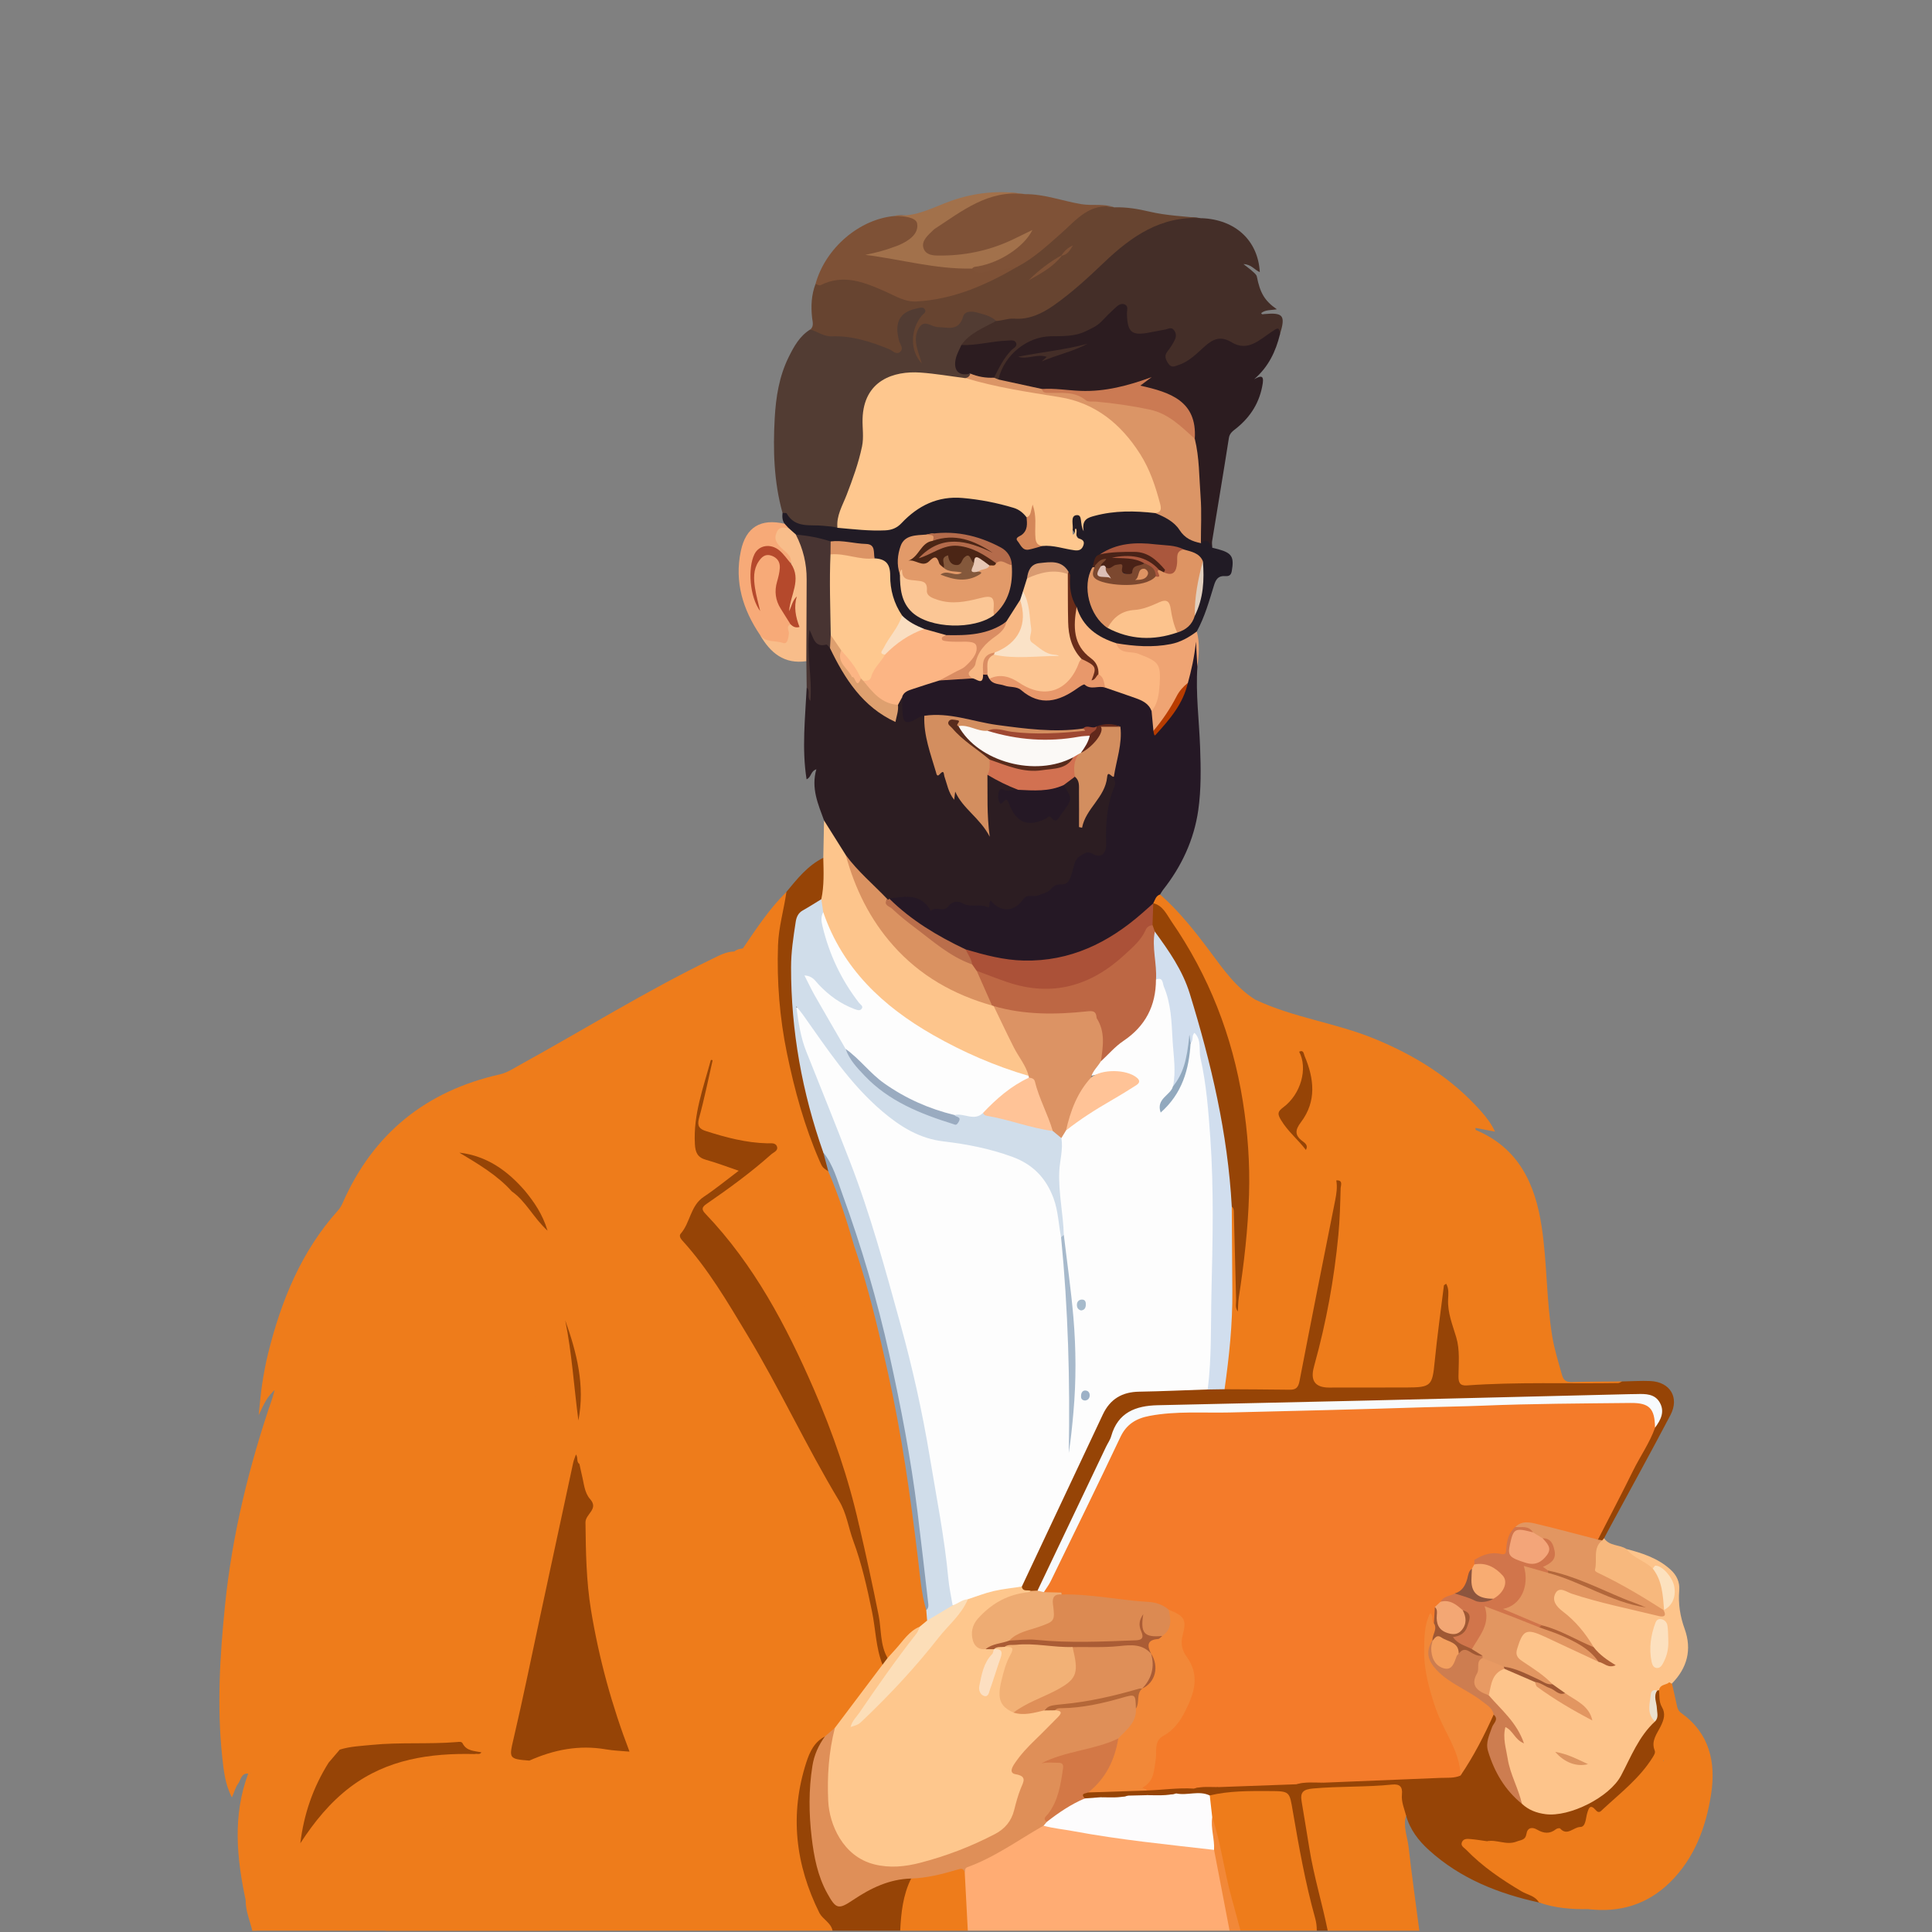 <svg xmlns="http://www.w3.org/2000/svg" id="Layer_1" data-name="Layer 1" viewBox="0 0 512 512"><rect x="0" y="0" width="512" height="512" fill="#808080" stroke="none"/><defs><style>      .cls-1 {        fill: #e1cfbe;      }      .cls-1, .cls-2, .cls-3, .cls-4, .cls-5, .cls-6, .cls-7, .cls-8, .cls-9, .cls-10, .cls-11, .cls-12, .cls-13, .cls-14, .cls-15, .cls-16, .cls-17, .cls-18, .cls-19, .cls-20, .cls-21, .cls-22, .cls-23, .cls-24, .cls-25, .cls-26, .cls-27, .cls-28, .cls-29, .cls-30, .cls-31, .cls-32, .cls-33, .cls-34, .cls-35, .cls-36, .cls-37, .cls-38, .cls-39, .cls-40, .cls-41, .cls-42, .cls-43, .cls-44, .cls-45, .cls-46, .cls-47, .cls-48, .cls-49, .cls-50, .cls-51, .cls-52, .cls-53, .cls-54, .cls-55, .cls-56, .cls-57, .cls-58, .cls-59, .cls-60, .cls-61, .cls-62, .cls-63, .cls-64, .cls-65, .cls-66, .cls-67, .cls-68, .cls-69, .cls-70, .cls-71, .cls-72, .cls-73, .cls-74, .cls-75, .cls-76, .cls-77, .cls-78, .cls-79, .cls-80, .cls-81, .cls-82, .cls-83, .cls-84, .cls-85, .cls-86, .cls-87, .cls-88, .cls-89, .cls-90, .cls-91, .cls-92, .cls-93, .cls-94, .cls-95, .cls-96, .cls-97, .cls-98, .cls-99, .cls-100, .cls-101, .cls-102, .cls-103 {        stroke-width: 0px;      }      .cls-2 {        fill: #d0ddea;      }      .cls-3 {        fill: #211b25;      }      .cls-4 {        fill: #61281b;      }      .cls-5 {        fill: #9aabc0;      }      .cls-6 {        fill: #f47b2a;      }      .cls-7 {        fill: #fce1be;      }      .cls-8 {        fill: #b46b4b;      }      .cls-9 {        fill: #eeac73;      }      .cls-10 {        fill: #fcc592;      }      .cls-11 {        fill: #7c482f;      }      .cls-12 {        fill: #b2673b;      }      .cls-13 {        fill: #f8b884;      }      .cls-14 {        fill: #e29a69;      }      .cls-15 {        fill: #f8ac72;      }      .cls-16 {        fill: #dea06f;      }      .cls-17 {        fill: #fae2c7;      }      .cls-18 {        fill: #bd6744;      }      .cls-19 {        fill: #f7fafd;      }      .cls-20 {        fill: #92a9be;      }      .cls-21 {        fill: #dc9460;      }      .cls-22 {        fill: #f8bd8a;      }      .cls-23 {        fill: #2c1c20;      }      .cls-24 {        fill: #da8d63;      }      .cls-25 {        fill: #fbb782;      }      .cls-26 {        fill: #fbc695;      }      .cls-27 {        fill: #f7aa78;      }      .cls-28 {        fill: #9f5834;      }      .cls-29 {        fill: #d27151;      }      .cls-30 {        fill: #fec88f;      }      .cls-31 {        fill: #cd7d50;      }      .cls-32 {        fill: #d48759;      }      .cls-33 {        fill: #f3a579;      }      .cls-34 {        fill: #af6137;      }      .cls-35 {        fill: #fcc38d;      }      .cls-36 {        fill: #fadec1;      }      .cls-37 {        fill: #a7b9cb;      }      .cls-38 {        fill: #b5492c;      }      .cls-39 {        fill: #582b1c;      }      .cls-40 {        fill: #2c1d22;      }      .cls-41 {        fill: #674430;      }      .cls-42 {        fill: #b46738;      }      .cls-43 {        fill: #9e4832;      }      .cls-44 {        fill: #fdc48b;      }      .cls-45 {        fill: #fcdeb8;      }      .cls-46 {        fill: #dc9465;      }      .cls-47 {        fill: #ffac73;      }      .cls-48 {        fill: #dcbfb7;      }      .cls-49 {        fill: #fcb584;      }      .cls-50 {        fill: #dc8a52;      }      .cls-51 {        fill: #efa473;      }      .cls-52 {        fill: #cb7a53;      }      .cls-53 {        fill: #aa5c35;      }      .cls-54 {        fill: #de9463;      }      .cls-55 {        fill: #fec78e;      }      .cls-56 {        fill: #251825;      }      .cls-57 {        fill: #e8c7b3;      }      .cls-58 {        fill: #f39f5e;      }      .cls-59 {        fill: #442e28;      }      .cls-60 {        fill: #b83c00;      }      .cls-61 {        fill: #8a9eb4;      }      .cls-62 {        fill: #ab5138;      }      .cls-63 {        fill: #ba6e4b;      }      .cls-64 {        fill: #d1754b;      }      .cls-65 {        fill: #d38e5f;      }      .cls-66 {        fill: #da9261;      }      .cls-67 {        fill: #d99b71;      }      .cls-68 {        fill: #ee7c1b;      }      .cls-69 {        fill: #df8f58;      }      .cls-70 {        fill: #e29661;      }      .cls-71 {        fill: #e89a63;      }      .cls-72 {        fill: #ebe0cf;      }      .cls-73 {        fill: #84583b;      }      .cls-74 {        fill: #9db1c7;      }      .cls-75 {        fill: #dc9364;      }      .cls-76 {        fill: #f28838;      }      .cls-77 {        fill: #fdfcfd;      }      .cls-78 {        fill: #483432;      }      .cls-79 {        fill: #964406;      }      .cls-80 {        fill: #fec78d;      }      .cls-81 {        fill: #f2b176;      }      .cls-82 {        fill: #f3a774;      }      .cls-83 {        fill: #7f5237;      }      .cls-84 {        fill: #db9566;      }      .cls-85 {        fill: #fdc58c;      }      .cls-86 {        fill: #4b2515;      }      .cls-87 {        fill: #fdfdfd;      }      .cls-88 {        fill: #e8986b;      }      .cls-89 {        fill: #a6bacb;      }      .cls-90 {        fill: #fcdfc1;      }      .cls-91 {        fill: #d37846;      }      .cls-92 {        fill: #492217;      }      .cls-93 {        fill: #6a2d1a;      }      .cls-94 {        fill: #7e5136;      }      .cls-95 {        fill: #ffc397;      }      .cls-96 {        fill: #523c33;      }      .cls-97 {        fill: #d1deee;      }      .cls-98 {        fill: #fbf9f6;      }      .cls-99 {        fill: #f7b87d;      }      .cls-100 {        fill: #8d553e;      }      .cls-101 {        fill: #a2714b;      }      .cls-102 {        fill: #aa573d;      }      .cls-103 {        fill: #fce0be;      }    </style></defs><path class="cls-68" d="M194.63,252.15c.64-.58,1.46-.68,2.26-.83.85.79.63,1.77.38,2.67-2.41,8.64-4.83,17.28-7.12,25.95-.1.37-.33.68-.58.97-.29.25-.61.5-.7.89-1.72,6.78-4.3,13.38-3.93,20.59.12,2.35.84,3.76,3.14,4.5,2.01.65,4.07,1.21,6.03,2,2.16.87,2.34,1.81.46,3.23-2.53,1.92-4.99,3.94-7.59,5.77-3.18,2.24-3.45,6.11-5.45,9-.47.68.1,1.51.63,2.08,10.62,11.56,16.88,25.91,24.96,39.1,3.42,5.59,6.28,11.47,9.11,17.37,1.54,3.2,3.09,6.38,5.26,9.27,3.37,4.49,4.23,10.08,6,15.24,3.01,8.77,4.67,17.86,6.02,27.01.2,1.34.63,2.62.74,3.97.03.6-.18,1.15-.53,1.61-4.03,5.25-7.64,10.82-12.11,15.73-1.05.99-2.04,2.05-3.25,2.86-4.45,4.54-5.73,10.31-6.12,16.32-.64,9.72.57,19.15,4.96,28,.21.43.31.9.33,1.39-.6,1.97-2.23,1.52-3.58,1.39-8.15-.8-13.11-5.21-15.5-13.29-1.37-4.61-.96-9.13,0-13.66,1.46-6.93,3.97-13.43,9-19.1-3.19-.6-5.03.97-6.78,2.74-2.08,2.1-3.04,4.86-4.35,7.42-5.94,6.27-11.2,13.13-17.28,19.3-7.41,7.52-16.29,12.74-25.76,17.12-2.52,1.16-5.09,2.19-7.78,2.92h-43.36c-.19-.22-.27-.47-.27-.76,3.13-9.38,8.04-17.79,14-25.62.56-.74,1.33-1.82,2.3-1.28,1.34.74.09,2.05.17,3.25,6.9-7.82,13.22-16.08,22.23-21.54,8.37-4.21,17.13-3.88,25.99-2.2,6.03,1.22,12.05,2.49,18.27,1.71,2.69-.34,2.93-.67,1.61-2.99-4-7.02-8.5-13.74-12.55-20.74-3.76-6.49-7.6-12.93-10.77-19.75-1.27-2.74-.85-5.03.71-7.57,4.41-7.18,10.93-11.77,18.21-15.51,1.8-.93,3.58-1.88,5.8-2.83-8.89,1.27-17.38,1.45-25.76-.93-2.95-.84-5.95-1.65-8.27-3.88-.63-.91-.91-1.93-.98-3.02-.09-2.99-.45-5.95-1.37-8.8-2.79-8.64-11.92-11.13-18.9-5.22-3.59,3.04-5.71,6.93-6.9,11.41-3.65,13.76-6.88,27.63-10.46,41.41-1.46,5.6-3.26,11.06-5.68,16.33-3.94,8.56-10.76,13.85-19.25,17.29-2.57,1.04-5.17,2.03-7.82,2.42,2.44.82,5.11-1.46,7.57.56.28,2.25-1.68,2.99-2.86,4.26-7.03,6.92-13.45,14.19-15.54,24.31-1.07,5.18-1.61,10.42-2.28,15.66-.18,1.43-.3,2.88-1.32,4.03h-1.16c-.62-2.67-1.78-5.23-1.76-8.05,1.85-14.28,9.08-25.98,17.82-37.22-3.06-.77-6.66.14-8.89-2.87.25-2.21,1.82-3.79,2.77-5.65,5.18-10.18,7.43-21.19,9.48-32.28,3.28-17.79,5.36-35.76,8.18-53.62,1.88-11.9,5.51-23.2,12.37-33.27,6.5-9.56,15.29-16.39,25.54-21.49.95-.47,1.9-.93,2.79-1.49,1.81-.63,2.62.83,3.51,1.83,1.76,1.99,3.37,4.12,4.77,5.95-.74-2.82-3.74-4.74-4.43-7.98.63-.98,1.7-1.21,2.69-1.54,9.9-3.35,18.79-8.45,26.19-15.83,6.29-6.27,11.48-13.45,15.58-21.35,3.95-7.59,7.98-15.15,10.4-23.42.14-.47.41-.87.75-1.22Z"></path><path class="cls-68" d="M140.3,466.58c-8.97,5.94-15.46,14.44-22.62,22.45-1.22-1.97.91-3.08.34-5.08-2.81,3.18-5.11,6.35-7.16,9.7-3.41,5.55-6.07,11.49-8.72,17.43-1.11-1.21-.49-2.5-.17-3.77.34-1.35,1.08-2.61,1.21-4.19-3.09.49-4.9,2.37-6.52,4.53-1.03,1.37-1.8,2.93-3.19,4.01h-1.73c-.51-1.27.35-2.22.84-3.22,7.52-15.42,18.22-28.23,31.82-38.64,1.61-1.23,3.49-2.04,5.21-3.37-1.24-.82-3.21.39-3.9-1.5-6.75-3.94-14.08-1.98-21.15-1.82-4.47.1-9.03-.18-13.46.95-.38.1-.75-.11-1.05-.37-2.06-1.3-4.1.39-6.19.03-1.21-.21-2.48-.04-3.96-.04.68-1.53,2.01-1.45,2.99-1.67,7.38-1.64,13.97-4.9,19.52-9.97,4.58-4.18,7.06-9.77,9.04-15.54,3.6-10.54,5.86-21.44,8.6-32.21,1.74-6.87,3.3-13.79,5.31-20.57,1.5-5.08,4.41-9.29,9.25-12.02,6.97-3.93,16.67-1.39,18.33,10.02.3,2.06,1.02,4.13.63,6.27-.7,0-.95-.35-.75-1.01-3.44,15.43-6.67,30.91-9.88,46.4-2.01,9.68-3.83,19.41-6.33,28.99-.49,1.87,0,2.97,1.99,3.28.66.1,1.3.36,1.72.96Z"></path><path class="cls-47" d="M325.85,511.65h-69.37c-1.42-2.72-1.1-5.73-1.42-8.63-.21-1.88-.08-3.81,0-5.71.02-1.83.86-3.11,2.58-3.79,5.41-2.13,10.26-5.27,15.12-8.4,1.36-.88,2.7-1.9,4.47-1.84,13.64,2.26,27.29,4.39,41.06,5.65,1.24.11,2.48.34,3.55,1.06.93.95,1.15,2.18,1.37,3.41.91,5,1.84,10,2.97,14.96.26,1.13.54,2.27-.33,3.29Z"></path><path class="cls-68" d="M125.82,464.85c1.61,1.24,3.56.09,5.85.98-18.13,11.36-31.01,26.9-39.94,45.82h-20.23c-.86-1.3-.18-2.6.06-3.87,1.29-6.95,4.34-13.22,7.52-19.44,7.96-13.45,19.22-22,35.12-23.69,3.89-.41,7.78-1.35,11.63.2Z"></path><path class="cls-79" d="M407.84,504.18c-10.79-2.36-20.82-6.34-29.13-13.86-2.79-2.52-5.06-5.47-6.09-9.2-1.67-1.11-1.75-2.93-1.87-4.63-.13-1.9-.89-2.91-2.84-2.71-6.41.66-12.86.34-19.28.96-2.52.24-2.95,1.4-2.63,3.62,1.38,9.73,3.27,19.34,5.75,28.85.37,1.44,1.18,2.93.11,4.43h-2.89c-1.46-2.34-1.83-5.03-2.44-7.63-1.97-8.32-3.52-16.74-5-25.16-.43-2.45-1.45-3.35-3.95-3.41-5.69-.14-11.32.56-16.98.83-3.05-.28-6.1-.11-9.15-.17-2.53,0-5.08-.35-7.58.33-1.69.31-3.4.25-5.11.25-2.33-.02-4.68-.33-6.98.31-1.37.24-2.75.34-4.13.06-.54-.2-1.22-.41-1.11-1.08.16-.98,1.02-1.3,1.91-1.47,5.1-.66,10.23-.9,15.37-.68,4.19-.69,8.41-.7,12.64-.62,2.25.08,4.51.32,6.72-.36,6.8-.13,13.58-.8,20.39-.82,2.43.08,4.88.36,7.28-.33,5.16-.34,10.31-.74,15.49-.91,6.51-.21,13.03-.32,19.51-.85,1.24-.15,1.64-1.18,2.15-2.09,2.09-3.74,4.41-7.35,6.1-11.31.37-.88.81-1.73,1.7-2.24,1.58.44,1.17,1.69.78,2.54-4.26,9.21,1.93,14.76,7.16,20.64,3.47,2.62,7.29,3.41,11.44,2.06,6.48-2.11,11.87-5.3,15.1-11.92,2.04-4.18,3.9-8.77,7.75-11.9.59-1.48.34-3,.14-4.49-.16-1.18-.15-2.27.77-3.17.26-.17.54-.21.83-.12,1.42,3.67,3,7.27.42,11.18-.87,1.32-.93,3.05-1.12,4.71-.35,3.19-2.53,5.58-4.66,7.73-2.63,2.66-5.33,5.28-8.22,7.67-1.03.85-1.95,1.85-3.57,1.27-1.27-.45-1.29.79-1.61,1.52-1.27,2.95-3.5,4-6.81,3.79-2.61-.17-5.26,1.02-7.88-.16-.22-.1-.58.11-.73.37-2.28,3.92-5.88,3.19-9.42,2.67-.67-.1-1.34-.17-2.01-.12-1.44.06-2.82-.55-4.26-.45-1.28.09-1.54.69-.72,1.64,1,1.16,2.11,2.21,3.31,3.17,4.41,3.54,9.02,6.75,14.1,9.27.8.4,1.9.58,1.93,1.83,0,.07-.1.15-.17.21-.14.11-.31.09-.49-.06Z"></path><path class="cls-68" d="M351.86,511.65c-1.48-7.31-3.69-14.46-4.87-21.84-.66-4.15-1.37-8.29-2.05-12.44-.39-2.37.36-3.16,3.02-3.4,6.98-.63,14-.33,20.96-1.04,2.03-.21,2.81.58,2.61,2.6-.2,1.96.61,3.76,1.1,5.61-.87,2.85.35,5.56.66,8.31.83,7.42,1.89,14.81,2.85,22.21h-24.28Z"></path><path class="cls-68" d="M320.59,475.81c5.16-1.23,10.42-1.18,15.68-1.16,5.68.02,5.43.05,6.38,5.59,1.62,9.4,3.29,18.8,5.86,28.01.32,1.14.46,2.24.45,3.39h-20.23c-1.39-1.11-1.64-2.77-2.07-4.33-2.39-8.51-3.76-17.26-6.05-25.79-.29-1.9-1.41-3.8-.02-5.71Z"></path><path class="cls-68" d="M145.49,511.65c2.48-1.9,5.52-2.58,8.29-3.87,11.79-5.52,22.18-12.78,30.58-22.95,3.57-4.33,6.9-8.98,11.41-12.51.75.66.79,1.55.61,2.4-1.27,5.87-.77,11.88-1.49,17.8-.84,6.87-4.05,11.89-10.3,14.94-3.81,1.86-7.8,3.2-11.91,4.19h-27.17Z"></path><path class="cls-68" d="M172.66,511.65c2.49-1.7,5.42-2.33,8.17-3.39,5.26-2.04,9.76-4.85,12.04-10.37,1.23-2.99,1.49-6.22,1.59-9.27.17-5.47.72-10.88,1.31-16.29,1.26-4.13,3.17-7.82,6.99-10.18,1.94-1.2,3.94-1.76,6.11-.37-6.34,6.8-9.11,14.91-10.29,23.87-.86,6.49,1.29,11.73,4.71,16.92,2.12,3.22,10.54,6.1,13.91,4.46,1.96.94,3.82,1.95,3.45,4.62h-47.98Z"></path><path class="cls-79" d="M220.64,511.65c-.42-2.08-2.49-2.94-3.45-4.62-6.43-12.9-7.98-26.24-3.48-40.07.89-2.72,2.12-5.37,4.93-6.78.22.58.05,1.13-.17,1.67-5.31,12.83-3.53,25.51.82,38.14.12.36.32.7.51,1.03,1.92,3.48,2.9,3.72,6.33,1.58,4.01-2.5,8.03-4.96,12.94-5.23.86-.05,1.73-.28,2.48.37-.9,4.66-1.42,9.4-2.98,13.91h-17.92Z"></path><path class="cls-68" d="M238.56,511.65c.24-4.76.73-9.46,2.9-13.81,4.11-1.62,8.53-1.97,12.76-3.1,1.22-.33,1.4.64,1.45,1.57.27,5.12.54,10.23.81,15.35h-17.92Z"></path><path class="cls-68" d="M79.59,488.49c-.84,3.18-2.79,5.86-4.05,8.86-1.93,4.61-3,9.45-4.05,14.3h-3.47c1.16-8.38,1.57-16.91,4.22-25.02,1.79-5.46,5.61-9.71,9.17-14.06,1.66-2.03,2.92-4.53,5.67-5.45.23.47.15.96-.09,1.36-3.79,6.18-5.06,13.29-7.4,20Z"></path><path class="cls-68" d="M93.46,511.65c1.8-3.76,3.92-7.24,8.03-8.9.77-.31,1.66-.96,2.42-.37.97.76-.08,1.55-.31,2.3-.63,2.1-1.72,4.09-1.47,6.4,0,.19,0,.38,0,.57h-8.67Z"></path><path class="cls-76" d="M321.24,481.55c2.37,7,3.17,14.39,5.17,21.48.8,2.86,1.55,5.74,2.33,8.61h-2.89c-1.37-7.14-2.74-14.28-4.11-21.42-1.23-2.83-2.16-5.68-.49-8.68Z"></path><path class="cls-68" d="M194.63,252.15c-.05,3.47-1.67,6.51-2.98,9.53-4.82,11.07-10.23,21.86-17.96,31.26-8.61,10.46-19.46,17.72-32.34,21.94-.73.24-1.44.53-2.15.79-1.27-.15-1.93-1.18-2.74-1.96-4.28-4.1-8.05-6.24-14.06-7.94-.38-.09-.1.53-.12.14,0-.13.09-.18.25-.12,4.91,1.88,9.04,4.94,12.75,8.6.35.35.42.85.36,1.35-1.18,2.63-4.09,2.63-6.16,3.76-19.68,10.75-29.77,28-33.61,49.36-2.16,12.03-3.42,24.21-5.35,36.28-2.23,13.97-4.15,28.02-8.29,41.6-1.83,5.99-4.54,11.6-7.85,16.92-1.73,4.26-4.51,6.31-8.6,6.36-1.88-.16-1.93,1.65-2.65,2.63-.72.97-1.04,2.24-1.67,3.69-1.86-3.59-2.19-7.26-2.58-10.85-1.42-13.37-.6-26.72.75-40.05,1.9-18.83,6.4-37.06,12.54-54.92.21-.62.36-1.26.61-2.17-1.91,1.87-2.47,2.89-4.23,6.68.3-2.74.51-5.48.92-8.2.42-2.75.92-5.5,1.59-8.2,3.47-13.96,8.78-27.04,18.57-37.92.5-.56.89-1.26,1.19-1.95,8.1-18.39,22.07-29.63,41.6-34.03,1.99-.45,3.54-1.52,5.28-2.48,17-9.36,33.51-19.63,50.99-28.11,1.88-.91,3.75-1.96,5.94-1.99Z"></path><path class="cls-68" d="M332.59,264.88c10.1,4.82,21.34,6.16,31.63,10.39,10.82,4.44,20.55,10.46,28.35,19.32,1.4,1.59,2.68,3.26,3.62,5.3-1.76-.34-3.43-.65-5.19-.99.04.31.02.53.09.56,11.33,4.76,15.73,14.18,17.46,25.57,1.47,9.63,1.23,19.4,2.79,29.01.58,3.53,1.64,6.9,2.6,10.32.42,1.5,1.14,1.93,2.62,1.89,4.42-.12,8.85-.11,13.28-.15-.61,1.78-2.19,1.28-3.41,1.31-5.2.1-10.4.17-15.59,0-6.84-.22-13.65.61-20.48.6-4.14,0-4.76-.56-4.68-4.67.09-4.38-.28-8.65-1.96-12.74-.87-2.11-.81-4.3-.68-6.52-.75,6.75-1.72,13.48-2.47,20.23-.27,2.42-1.31,3.66-3.72,3.9-1.24.12-2.48.37-3.73.37-7.61.03-15.21.04-22.82,0-4.07-.03-4.63-.78-3.56-4.67,2.68-9.75,5.05-19.56,6.24-29.64.63-5.35.76-10.73,1.45-16.08.19-1.47.45-3.07-.4-4.5-2.9-2.82-6.23-5.24-8.36-8.8-.17-.45-.2-1.02-.56-1.3-3.22-2.57-2.17-5.14-.23-7.93,3.29-4.72,2.77-11.25-.94-16.61-4.06-3.77-7.22-8.4-11.47-12-.72-.61-1.24-1.52.11-2.17Z"></path><path class="cls-40" d="M218.39,217.45c-1.57-4.31-3.5-8.56-2.05-13.58-1.59.53-1.29,2.11-2.59,2.65-1.29-8.17-.36-16.26.03-24.34,1.59.64.34,1.98.84,2.85-.31-3.77-.31-7.61-1.07-11.41-.26-1.31-.08-2.69-.05-4.04.02-1.05-.2-2.48.86-2.86,1.11-.4,1.46,1.04,1.86,1.82.85,1.7,3.09,1.1,4.02,2.57,2.98,5.08,5.44,10.5,10.01,14.53,2.22,1.96,4.68,3.54,6.86,5.02-.46-1.21.25-2.63.36-4.08.37-.77.54-1.75,1.75-1.6.06.07.13.14.18.22.96,1.44-.18,3.49,1.03,4.65,1.41,1.35,2.9-1.31,4.53-.37,1.08,1.69,1.2,3.67,1.22,5.53.05,3.25,2.31,5.8,2.47,8.95,3.57.41,2.48,3.78,3.61,5.73.48.83.43-.01.58-.13.81-.63,1.34.02,1.64.52,1.97,3.22,4.42,6.06,6.67,8.24-.13-3.98-.81-8.52.38-13.05,3.2.39,5.89,1.91,8.38,3.84-.85,1.27-2.18.96-3.39,1.01-.54.02-.97.22-1.03.78-.09.77.51.61.98.64,1.19.08,1.52,1.05,1.9,1.92,1.96,4.42,1.36,3.52,6.35,3.43,1.66-.03,3.05-1.21,4.99-.84,1.56.3,3.38-3.73,2.76-5.59-.27-.81-.92-1.49-.85-2.42.68-1.51,1.88-2.26,3.5-2.39.9.38,1.34,1.16,1.42,2.03.32,3.53.44,7.06-.06,10.26.76-2.38,2.14-4.86,4.03-7.03,1.21-1.38,1.5-3.08,2.03-4.72.55-1.71,1.51-2.19,2.9-.72.59.81.97,1.74.6,2.71-1.18,3.09-1.39,6.37-2.01,9.57-.38,1.96.11,3.81-.08,5.72-.3,3-1.37,4.16-4.21,3.6-2.45-.49-3.73.58-4.39,2.63-.91,2.81-1.87,4.99-5.32,6.02-2.34.7-4.49,2.38-7.14,2.61-.74.06-1.19.58-1.59,1.14-1.44,2.03-3.76,2.38-5.71,1.93-3.68-.84-7.49-.14-11.09-1.36-.88-.3-1.78-.11-2.43.52-1.3,1.26-3.14.79-4.57,1.57-.5.27-.95.14-1.24-.33-2.45-3.88-6.2-3.56-10-3.11-.54.25-1.07.3-1.55-.13-3.95-3.63-7.91-7.25-11.01-11.67-1.93-3.07-4.51-5.78-5.29-9.48Z"></path><path class="cls-56" d="M235.65,238.13c4.15-.55,8.41-1.48,11,3.25,1.33-1.28,3.43.44,4.63-1.15,1.16-1.54,2.57-1.53,4.06-.73,2.04,1.09,4.35-.11,6.47.96.74.38.03-1.33.76-1.75,2.59,3.11,6.19,3.05,8.54-.34,1.14-1.65,2.79-.48,4.15-1.12,1.08-.5,2.32-.61,3.21-1.61.76-.85,1.5-1.36,2.94-1.28,1.91.11,2.32-1.92,2.77-3.41.47-1.55.57-3.26,2.19-4.18,1.02-.59,1.75-1.37,3.29-.45,2.07,1.23,3.56-.13,3.48-2.66-.16-5.24.16-10.44,2.24-15.34.42-.98-.25-1.66-.19-2.49-.9-1.36-.27-2.75-.05-4.11.44-2.68,1.36-5.32.77-8.09-1.55-1.7-3.35-.76-5.09-.49-1.4.53-2.95.09-4.34.68-10.89,1.48-21.47-.5-31.99-2.93-1.82-.42-3.61-.26-5.41-.34-1.41-.06-2.9.22-4.11-.84-.91,0-1.63.5-2.37.93-2.48,1.4-3.36.87-3.44-2.05-.03-1.24-.07-2.49-.11-3.73-.39-1.83,1.09-2.27,2.23-2.79,2.51-1.15,5.2-1.77,7.89-2.37,2.63.17,5.16-.92,7.8-.59,1.23.13,2.53.62,3.54-.6.4-.17.79-.17,1.19-.02.48.3.85.73,1.26,1.12,1.42,1.11,3.17,1.28,4.83,1.65,1.51.34,2.95.76,4.22,1.69,3.41,2.51,7.19,2.71,10.42.29,3.41-2.55,6.82-2.26,10.5-1.56,3.09,1.2,6.44,1.64,9.41,3.2,1.54.81,2.99,1.68,3.48,3.51.47,1.59.7,3.2.51,4.86-.13.44-.17.93-.75,1.45,2.46-2.81,4.61-5.52,6.35-8.53.99-1.72,2.29-3.32,2.1-5.5,1.18-3.5,1.32-7.29,2.9-10.69.73,2.27.59,4.51.39,6.75-.48,7.12.47,14.2.72,21.3.2,5.58.3,11.18-.49,16.69-1.13,7.85-4.42,14.89-9.35,21.13-.29.37-.51.79-.76,1.19-.22,1.22-1.01,2.09-1.74,3.02-7.16,7.7-15.89,12.78-26.18,14.68-7.95,1.47-15.88.58-23.48-2.44-6.18-2.63-11.92-6.01-17.12-10.28-1.32-1.09-2.71-2.13-3.26-3.88Z"></path><path class="cls-68" d="M188.86,281.01c1.73-6.12,3.52-12.22,5.15-18.37,1-3.77,2.55-7.39,2.88-11.33,3.55-5.21,7-10.48,11.52-14.94.89.78.65,1.77.42,2.69-3.07,12.33-2,24.68,0,36.99,1.6,9.82,4.49,19.31,7.96,28.62.74,1.97,1.47,3.98,3.03,5.52,1.16.87,1.34,2.26,1.83,3.48,1.86,4.6,3.21,9.37,4.84,14.05.28.8.53,1.64.27,2.52-.8,1.96-2.37,2.31-4.26,2.08-2.79-.34-5.57-.36-8.34.23-4.25.89-4.71,1.7-3.19,5.67,2.38,6.2,5.11,12.26,7.33,18.54,5.06,14.31,8.52,29,10.94,43.96.23,1.42.49,2.97-1.44,3.57-1.53-.93-1.46-2.62-1.84-4.05-6.02-22.88-15.23-44.35-28.29-64.11-3.08-4.66-6.59-9-10.38-13.1-2.28-2.47-2.3-3.32.45-5.26,5.19-3.66,10.34-7.36,15.09-11.6.56-.5,1.29-.86,1.61-1.9-1.99-.98-4.22-.73-6.3-1-3.75-.5-7.31-1.63-10.9-2.71-2.17-.65-3.19-1.85-2.46-4.28,1.52-5.04,2.15-10.32,4.06-15.26Z"></path><path class="cls-68" d="M305.63,239.39c.46-.89.66-1.98,1.8-2.35,5.07,4.47,9.24,9.75,13.26,15.14,3.49,4.69,6.84,9.5,11.9,12.7-.41.51-.52,1.07.02,1.5,4.48,3.56,7.82,8.19,11.67,12.34,1.97,1.62,1.98,3.81,1.6,6.02-.59,3.4-1.99,6.45-4.67,8.69-1.53,1.28-1.33,2.27-.47,3.9,1.45,2.74,4.12,4.54,5.33,7.41,2.48,2.9,5.17,5.59,8.07,8.07,1.36,1.72.72,3.7.38,5.45-3.06,15.87-6.13,31.74-9.28,47.59-.36,1.79-1.16,3.12-3.13,3.19-5.29.21-10.58.19-15.87,0-.68-.02-1.32-.25-1.82-.78-.61-.95-.67-2.02-.48-3.06,2.36-13.44,1.47-27,1.58-40.53.01-1.53-.18-3.08.48-4.54.47-.67.92-.54,1.31.06.49.76.47,1.65.51,2.52.45,7.93.74,15.85.03,22.88.5-11.57,2.85-23.92,2.37-36.45-.91-23.32-6.97-45.01-20.39-64.36-1.21-1.74-2.63-3.32-4-4.94-.07-.15-.13-.3-.2-.45Z"></path><path class="cls-44" d="M439.66,447.92c-.18.02-.35.07-.52.14-1.89,1.75-1.26,3.93-1,6.03.09.71.82,1.3.45,2.12-4.31,3.97-6.35,9.34-9,14.35-3.01,5.7-13.65,11.06-20.03,10.21-2.34-.31-4.47-1.09-6.22-2.74-3.13-5.41-4.71-11.3-5.35-17.46-.11-1.11-.36-2.61.83-3.13,1.22-.53,1.99.79,2.78,1.6.53.54.79,1.31,1.23,1.61-2.15-4.25-6.3-7.23-8.77-11.53.09-3.75,1.73-6.55,4.34-7.41,2.92.91,5.66,2.25,8.37,3.65,4.07,4.18,9.6,6.19,14.26,9.54-1.63-2.52-4.14-4-6.53-5.61-1.37-.71-2.55-1.67-3.68-2.71-2.37-1.97-4.89-3.72-7.41-5.5-2.72-1.92-2.9-3.74-.95-7.28,1.13-2.05,2.6-2.5,5.46-1.43,5.41,2.03,10.46,4.84,15.67,7.32.78.29,1.56.57,2.3.99-1.69-1.09-3.19-2.39-4.31-4.07-2.37-3.54-5.08-6.77-8.43-9.43-.38-.3-.75-.61-1.04-1-1-1.37-1.22-2.93-.41-4.35.83-1.46,2.37-1.09,3.64-.67,6.13,2.01,12.37,3.64,18.67,4.98,2.07.44,4.14,1.64,6.38.7.17-.22.35-.41.55-.6,2.27-1.92,2.66-4.37,1.55-6.93-.83-1.9-2.04-3.73-4.66-3.36-2.21-.75-3.87-2.42-5.86-3.55-.64-.36-1.23-.96-.92-1.89,4.2,1.08,8.27,2.41,11.59,5.39,1.69,1.52,2.56,3.33,2.37,5.61-.29,3.5.23,6.83,1.44,10.17,1.97,5.46.69,10.34-3.38,14.48-.28.45-1.05-.17-1.19.56-.71.46-1.39.97-2.23,1.18Z"></path><path class="cls-59" d="M318.45,57.82c8.92.35,14.94,5.89,15.41,14.29-1.37-.54-2.21-2.06-4.32-2.12,1.08.86,1.82,1.38,2.48,1.99.42.38.97.83,1.06,1.32.85,4.31,2.05,6.42,5.3,8.66-1.56.29-3.02.08-4.14,1.01.14.48.55.28.82.26,5.04-.45,5.67.36,4.13,5.4-1.32-.53-2.15.44-3.12,1.01-3.55,2.12-7.07,3.96-11.25,1.26-1.54-1-3.14-.1-4.47,1.03-2.05,1.74-4.03,3.58-6.39,4.91-1.18.66-2.46,1.23-3.85.71-1.89-.71-2.3-2.89-1.08-5.11.66-1.21,2.3-2.43,1.31-3.81-1-1.4-2.66-.09-4.03.03-.86.07-1.69.36-2.55.47-3.6.45-5.39-1.02-5.82-4.67-.1-.88.45-2.17-.74-2.52-1.02-.3-1.72.73-2.35,1.41-2.39,2.55-4.91,4.78-8.44,5.74-1.6.43-3.15.87-4.79.76-7.62-.52-12.95,2.74-16.12,9.64-.2.44-.43.86-.79,1.2-.68.29-1.1-.06-1.46-.57.24-3.49,2.89-5.68,4.66-8.59-1.24-.87-2.53-.25-3.78-.23-3.11.05-6.17,1.64-9.32.32-.53-1.59.73-2.24,1.67-2.94,2.31-1.75,4.75-3.27,7.55-4.13.91-.31,1.84-.73,2.79-.69,7.49.34,12.81-3.87,18.11-8.33,4.41-3.72,8.32-7.99,12.93-11.49,6.13-4.66,12.72-7.48,20.6-6.19Z"></path><path class="cls-96" d="M263.99,85.05c-3.27,1.84-6.93,3.13-9.23,6.38.32.57.08,1.11-.07,1.65-1.2,4.26-1.08,4.53,2.61,6.17.06.98-.62,1.28-1.39,1.48-3.95.07-7.77-1.09-11.71-1.24-2.34-.09-4.63.04-6.84.64-4.42,1.21-6.97,4.26-7.7,8.74-.35,2.17-.33,4.37-.27,6.59.1,3.79-1.09,7.39-2.36,10.91-1.65,4.59-3.42,9.14-5.18,13.69-3.55.48-7.05,0-10.54-.6-2.06-.35-2.71-2.28-3.94-3.55-2.29-8.24-2.53-16.66-2.06-25.11.31-5.57,1.18-11.07,3.69-16.15,1.4-2.84,2.93-5.61,5.75-7.35,6.76,1.08,13.72,1.19,20.12,4.06.81.36,1.76,1.33,2.6.5.64-.63-.05-1.65-.21-2.47-.9-4.65,1.33-7.89,5.81-8.4.88-.1,1.82-.18,2.39.61.64.87.09,1.74-.5,2.34-2.92,2.96-3.26,6.39-2.14,9.59.19.95.6.63.22.72,0,0-.01-.05-.04-.15-.5-2.15-1.08-4.26-.32-6.5.67-1.99,1.86-2.84,3.94-2.28,1.3.35,2.61.63,3.97.67,1.56.04,2.66-.44,3.63-1.81,2.27-3.23,7.63-2.69,9.74.86Z"></path><path class="cls-23" d="M264.58,100.58c1.6-6.79,7.83-11.33,13.77-11.46,3.23-.07,6.41.14,9.52-1.4,1.47-.73,2.88-1.32,4.02-2.52,1.12-1.19,2.27-2.35,3.48-3.45.77-.7,1.66-1.57,2.77-1.04.94.45.5,1.55.51,2.37.12,5.11,1.26,6.01,6.38,4.96,1.31-.27,2.63-.47,3.94-.75.73-.16,1.43-.66,2.1.15.71.86.68,1.81.23,2.69-.51,1.02-1.12,2.01-1.84,2.9-.97,1.2-.65,2.1.13,3.28.88,1.33,1.75.74,2.73.42,2.84-.91,4.84-3.07,6.96-4.95,2.27-2.01,4.23-2.82,7.15-1.05,4.25,2.57,7.4-.71,10.58-2.8,1.36-.89,2.07-1.59,2.19.68-1.11,4.5-3,8.57-6.83,11.89,1.57-.86,2.62-1.24,2.27,1.1-.75,4.92-3.15,8.8-6.97,11.88-.88.71-1.8,1.25-2.01,2.62-1.42,9.12-2.96,18.21-4.44,27.32-.09.55.03,1.14.05,1.71-1.23-.67-2.94-.53-3.6-2.17-.48-5.37-.09-10.76-.7-16.14-.38-3.33-.68-6.69-.99-10.04-.05-.38-.05.1-.05-.28.02-6.77-3.09-11.06-9.86-12.48-.84-.18-1.65-.5-2.46-.81-1.99-.76-1.97-1.6-.49-2.32-2.61,1.62-5.97,2.31-9.36,2.9-3.53.62-7.04.77-10.59.12-2.37-.44-4.79-.1-7.19-.21-2.93-.43-5.85-.9-8.7-1.71-1-.28-2.08-.45-2.7-1.44Z"></path><path class="cls-3" d="M318.24,143.94c1.81-1.61,2.28.14,3.02,1.21.55.14,1.1.27,1.65.42,3.59.99,4.18,2.06,3.52,5.8-.21,1.19-.86,1.36-1.78,1.3-1.78-.12-2.43.84-2.92,2.43-1.28,4.16-2.46,8.39-4.57,12.25-1.35,2.58-3.87,3.4-6.39,3.98-4.95,1.15-9.93.82-14.89-.07-5.48-1.6-9.59-4.69-11.36-10.36-2.03-2.64-1.35-5.9-2.01-8.85-3.07-3.61-8.04-2.95-9.68,1.3-.31,1.21-.74,2.37-1.12,3.56-.26.81-.59,1.58-.95,2.35-1.18,2.16-2.07,4.51-4.02,6.17-4.76,3.49-10.19,3.98-15.83,3.53-2.05-.54-4.14-.93-6.16-1.59-2.4-.92-4.7-1.98-6.36-4.06-2.04-2.8-2.96-6.05-3.16-9.4-.17-2.85-1.11-4.87-3.87-5.85-.47-2.54-2.07-3.29-4.54-3.37-2.19-.07-4.4-.44-6.61-.57-2.95-.64-5.94-1.15-8.88-1.84-.99-.33-1.67-1.06-2.37-1.77-.45-.5-.95-.98-1.03-1.71-.64-.87-.65-1.86-.55-2.87.38.04.99-.05,1.1.14,2.3,4.03,6.34,2.88,9.82,3.28,1.22.14,2.46.16,3.65.51,1.18-.96,2.54-.7,3.86-.53,1.43.19,2.85.3,4.29.41,4.1.33,7.5-.54,10.64-3.67,4.56-4.55,10.41-5.76,16.78-4.7,3.41.57,6.81,1.11,10.14,2.04,1.87.53,3.64,1.25,4.65,3.09.71,1.8.64,3.51-.62,5.09-.52.65-1.26,1.29-.59,2.25.56.79,1.39.92,2.29.8,1.04-.14,2.06-.33,3.07-.62,2.45-.47,4.73.57,7.11.79.76.07,1.68.25,2.13-.47.63-.99-.34-2.36-.62-2.76-1.49-2.1-1.84-2.37-1.42-3.79.27-.91.53-2.03,1.78-1.86,1.23.17,1.78,1.03,1.62,1.66,5.68-3.53,12.21-3.33,18.87-2.23,3.2.92,6,2.58,7.81,5.35,1.16,1.77,3.49,1.5,4.5,3.23Z"></path><path class="cls-79" d="M324.52,368.16c5.77.04,11.54.05,17.31.13,1.66.02,2.23-.63,2.56-2.31,3.07-15.95,6.25-31.88,9.43-47.81.35-1.78.63-3.54.31-5.35,1.88-.12,1.17,1.36,1.15,2.12-.11,4.12-.21,8.25-.6,12.35-1.11,11.64-3.2,23.11-6.33,34.37-.05.18-.09.37-.14.56q-1.54,5.5,4.02,5.5c6.84,0,13.67,0,20.51-.02,6.53-.02,6.84-.45,7.46-6.82.67-6.75,1.61-13.48,2.45-20.21.02-.12.26-.21.6-.47.78,1.35.57,2.88.51,4.14-.16,3.59,1.18,6.76,2.16,10.07,1,3.36.62,6.87.59,10.32-.01,1.64.35,2.55,2.23,2.42,13.35-.96,26.73-.41,40.09-.63.35,0,.69-.28,1.03-.42,2.5-.04,5-.22,7.49-.11,5.23.23,7.77,4.36,5.34,9-5.21,9.93-10.64,19.74-15.97,29.6-.55,1.01-1.08,2.03-1.62,3.05-.1.45-.32.78-.81.87-.46,0-.85-.13-1.04-.59-.26-1.46.64-2.56,1.21-3.74,4.42-9.03,9.43-17.75,13.86-26.78,2.14-4.6.69-7.13-4.39-7.04-13.07.24-26.15.29-39.2,1.04-.38.02-.77.06-1.15.05-13.37-.36-26.73.48-40.1.71-15.66.27-31.33.85-47,1.12-5.16.09-8.8,2.18-11.2,7.38-5.93,12.83-11.9,25.66-18.35,38.25-.48.94-.9,1.92-1.68,2.68-.57.45-1.24.61-1.95.66-1.21-.06-2.46-.06-2.83-1.6.36-4.06,2.78-7.34,4.42-10.87,5.31-11.42,10.78-22.76,16.07-34.18,2.41-5.21,6.18-7.89,12.03-7.51,5.77.37,11.49-.92,17.27-.58,1.45.04,2.96-.31,4.27.67Z"></path><path class="cls-41" d="M263.99,85.05c-1.37-1.32-3.21-1.7-4.92-2.19-1.32-.38-3.37-.59-3.83,1.03-1.14,4.02-4.15,2.84-6.73,2.79-1.72-.03-3.6-2.24-5.06.34-.92,1.63-.9,3.38-.4,5.28.33,1.25.78,2.49,1.25,4.04-3.18-3.28-3.09-8.96-.07-12.64.4-.49,1.28-.88.92-1.62-.42-.87-1.36-.5-2.07-.36-4.66.91-6.15,3.69-4.8,8.64.25.93,1.32,2.01.25,2.9-1.04.87-1.94-.33-2.84-.7-4.9-2.01-9.89-3.62-15.26-3.43-2.16.08-3.77-1.25-5.67-1.8,1.01-.93.57-2.08.45-3.17-.33-3.03-.18-6.01.91-8.9,6.17-3.17,12.14-1.99,17.97.94,4.39,2.21,8.93,3.83,13.85,2.55,4.55-1.18,9.06-2.64,13.37-4.54,2.72-1.2,5.41-2.51,7.97-4.04,5.61-3.12,10.22-7.55,14.79-11.92,3.37-3.23,6.94-4.14,11.26-3.3,3.17-.11,6.27.42,9.32,1.14,4.55,1.08,9.19,1.21,13.8,1.75-10.73-.74-18.65,4.83-25.88,11.73-4.24,4.05-8.55,8.02-13.33,11.37-3.02,2.12-6.48,3.8-10.42,3.51-1.68-.12-3.21.54-4.83.61Z"></path><path class="cls-85" d="M218.39,217.45c1.92,3.05,3.83,6.1,5.75,9.15,3.45,6.63,5.48,13.93,10.23,19.97,6.56,8.34,14.58,14.44,24.64,17.85,1.36.46,2.77.81,4.05,1.51.25.15.47.33.67.54,3,5.37,5.52,11,8.76,16.24.45.74.81,1.56.28,2.44-1.13.79-2.23.27-3.29-.13-10.64-3.95-21.05-8.4-30.34-15.07-10.08-7.23-17.82-16.27-21.71-28.26-.43-1.25-.5-2.52-.32-3.82.47-2.38.33-4.79.34-7.19,0-1.18.17-2.3.73-3.34.07-3.3.14-6.59.2-9.89Z"></path><path class="cls-68" d="M407.84,504.18c-1.02-1.8-3.06-2.03-4.63-2.96-5.29-3.14-10.36-6.57-14.66-11.02-.55-.57-1.61-1.05-1.08-2.1.47-.93,1.49-.79,2.33-.72,1.42.12,2.84.37,4.25.56,11.84,3.11,22.8.99,32.8-5.89,4.96-3.41,8.74-8,11.63-13.31.55-1,.76-2.75,2.7-1.92.53,1.73.06,3.47-.16,5.15-.57,4.43-.5,8.8-.01,13.24.96,8.79-3.05,15.95-10.72,19.25-2.91,1.25-6.09,1.52-9.27,1.48-4.48.07-8.91-.25-13.18-1.77Z"></path><path class="cls-83" d="M295.33,54.94c-6.54-1.37-10.13,3.39-14.19,6.97-3.6,3.16-7.08,6.44-11.36,8.7-3.28,1.32-6.61,2.39-10.21,2.25-1.06-.04-2.18.04-2.32-1.45.22-1.38,1.4-1.45,2.39-1.69,4.63-1.11,8.57-3.39,11.98-6.99-6.89,3.7-14.05,5.74-21.73,5.76-2.26,0-4.81-.02-5.66-2.5-.83-2.41,1.01-4.26,2.77-5.59,4.92-3.72,10.01-7.31,16.03-8.92,2.73-.73,5.73-.4,8.6-.03,5.13-.03,9.93,1.81,14.91,2.65,2.93.5,5.94-.21,8.79.84Z"></path><path class="cls-68" d="M421.02,505.95c3.56-1.04,7.37-.97,10.72-2.98,6.75-4.04,9.25-10.25,8.43-17.57-.72-6.39-.14-12.59.71-18.84-.37-2.49,1.33-4.48,1.66-6.85.47-3.33.43-6.47-1.1-9.49-.79-1.55-.69-2.92.6-4.14.41-.55.7.11,1.05.1.44,1.96.91,3.91,1.32,5.88.16.79.44,1.41,1.13,1.9,7.5,5.35,9.23,13.06,7.93,21.46-1.35,8.72-4.37,16.96-10.85,23.36-5.97,5.89-13.28,8.14-21.59,7.17Z"></path><path class="cls-94" d="M257.63,71.17c1.49,1.99,3.47.68,5.16.6,2.34-.1,4.66-.75,6.99-1.17-8.34,4.88-17.01,8.74-26.87,9.29-3.11.17-5.55-1.42-8.13-2.56-5.62-2.49-11.16-4.84-17.33-1.75-.31.16-.88-.2-1.33-.32,2.61-9.53,11.7-17.29,21.12-18.03,1.63-.4,3.18-.09,4.79.33,2.17.56,2.2,1.8,1.52,3.46-.64,1.56-1.72,2.82-3.16,3.64-3.1,1.75-6.33,3.13-10.56,2.79,8.82.15,16.82,2.73,25.13,2.93.95.02,1.94,0,2.68.79Z"></path><path class="cls-68" d="M65.78,470.02c4.01-.57,6.18-3.63,8.6-6.36,2.65,1.33,5.48,1.79,8.42,1.75.58,0,1.22,0,1.52.59.34.68-.3,1.04-.68,1.41-6.67,6.44-10.49,14.71-14.38,22.88-1.25,2.63-1.65,5.67-2.39,8.53-.43,1.66-.59,3.4-1.76,4.78-2.39-11.24-3.49-22.46.67-33.57Z"></path><path class="cls-79" d="M218.18,227.34c.09,3.67.25,7.34-.52,10.96-.53,1.07-1.33,1.95-2.37,2.45-3.13,1.5-3.82,4.27-4.19,7.35-1.49,12.35-.1,24.51,2.23,36.62,1.33,6.9,3.38,13.61,5.51,20.29-.02,1.84,1.53,3.49.69,5.43-1.48-1.03-1.56-.99-2.32-2.74-4.01-9.18-6.65-18.8-8.66-28.58-1.94-9.42-2.7-18.98-2.37-28.61.16-4.81,1.56-9.42,2.23-14.15,2.85-3.45,5.63-6.98,9.78-9.04Z"></path><path class="cls-27" d="M207.93,138.81c.36.39.72.78,1.08,1.17-3.28,1.31-3.46,2.37-1.14,5.07,1.02,1.18,3.31,2.09,1.52,4.33-1.19-.16-1.67-1.21-2.4-1.94-3-2.99-5.74-2.26-7.09,1.75-1.26,3.76-.12,7.27.67,10.85-.67-3.37-1.97-6.68-.72-10.22.84-2.39,2.5-3.69,4.39-3.3,2.02.42,3.32,2.46,3.11,4.88-.05.58-.15,1.15-.34,1.69-1.21,3.48-.47,6.61,1.57,9.56.54.78,1.2,1.52,1.32,2.53,0,.19,0,.38-.05.57-.43,1.83.62,4.62-1.93,5.11-2.32.45-4.95-.05-6.46-2.52-4.59-6.77-6.86-14.12-5.14-22.29,1.33-6.37,5.27-8.71,11.61-7.24Z"></path><path class="cls-101" d="M257.63,71.17c-9.61.23-18.85-2.45-28.31-3.63,2.61-.53,5.14-1.16,7.58-2.09.45-.17.91-.31,1.34-.5,2.6-1.13,5.29-2.95,4.81-5.72-.29-1.66-3.58-2-5.82-2.01.08-.05.17-.15.24-.15,5.36.49,9.84-2.17,14.64-3.86,6.28-2.21,12.85-2.86,19.51-1.76-9.68-1.24-16.67,4.48-24.02,9.28-.08.05-.14.13-.21.19-1.39,1.33-3.25,2.88-2.68,4.76.67,2.22,3.15,2.07,5.22,2.04,6.61-.09,12.9-1.53,18.85-4.43,1.53-.75,3.06-1.49,4.82-2.34-2.18,4.44-8.54,8.62-14.42,9.64-.57.1-1.16.04-1.55.58Z"></path><path class="cls-78" d="M210.91,141.68c3.14.24,6.22.84,9.22,1.8.94,1.08.74,2.41.77,3.68.18,6.99.07,13.97.07,20.96-.27,1.24.2,2.68-1,3.66-.33-.34-.76-1.02-.98-.96-3.17.85-3.37-1.82-4.46-3.89-.86,6.44.75,12.55.23,18.82-1.02-1.12.1-2.63-.98-3.56-.03-2.32-.06-4.64-.09-6.97-.99-1.12-.88-2.5-.88-3.84,0-5.39-.07-10.78,0-16.17.05-3.79-.3-7.49-1.75-11.04-.32-.79-.67-1.63-.16-2.49Z"></path><path class="cls-51" d="M295.83,170.47c4.8.8,9.58,1.17,14.43.22,2.64-.52,4.81-1.79,6.9-3.34.84,3.11.58,6.24.15,9.37-.11-2.01-.22-4.01-.37-6.68-.43,4.14-1.21,7.56-2.14,10.94-2.09,3.98-4.64,7.68-7.17,11.38-.42.62-.89,1.52-1.96,1.33-.16-1.74-.32-3.47-.49-5.21.44-3.03,1.48-5.95,1.41-9.09-.05-2.47-1.16-4.01-3.42-4.75-1.83-.59-3.66-1.17-5.51-1.71-1.1-.33-2.67-.57-1.83-2.46Z"></path><path class="cls-99" d="M424.62,408.19c.16-.19.32-.37.48-.55,1.41,2.16,4.11,1.63,5.96,2.88,1.8,2.41,4.88,3.11,6.94,5.18,2.87,1.92,4.34,7.28,3,10.92l-.15.07c-.82.35-1.49-.03-2.14-.45-4.66-3-9.46-5.75-14.43-8.2-1.33-.65-2.62-1.48-2.23-3.24.51-2.32-.83-5.4,2.58-6.6Z"></path><path class="cls-22" d="M210.91,141.68c1.92,3.74,2.89,7.7,2.86,11.91-.05,7.21-.06,14.42-.09,21.63-5.85.85-9.51-2.19-12.23-6.89,1.52,2.04,4.04,1.34,6.03,2.06,1.24.44,1.44-1.32,1.58-2.44.1-.85-.85-1.87.41-2.52.88-.07,1.17-.56.97-1.37-.34-1.33-.28-2.66-.01-3.95.13-.22.09-.18-.04.08-.39.76.2,2.36-1.16,2.17-1.03-.15-1.08-1.71-.68-2.48,1.76-3.41,1.45-6.97,1.04-10.56.34-2.39-1.82-3.17-2.98-4.57-.91-1.09-1.49-1.97-.84-3.55.74-1.83,1.97-1.35,3.24-1.24.64.57,1.27,1.14,1.91,1.7Z"></path><path class="cls-80" d="M270.79,420.46c.26,1.5,1.6.77,2.4,1.15-.57,1.69-2.22,1.31-3.39,1.57-4.15.93-7.45,3.18-10.07,6.37-2.36,2.87-1.61,5.69,1.56,6.74.69.08,1.4.1,1.97.59,1.1,1.27-.08,2.11-.62,3.02-1.81,3.04-2.38,5.52-1.51,8.14,1.56-2.97,2.7-6.11,3.3-9.44.15-.85-.92-1.17-1.11-1.93.71-1.05,1.83-.89,2.86-.95,3.04.52,3.23.82,2.04,3.66-1.18,2.82-2.2,5.66-2.3,8.78-.08,2.32.58,4.12,2.88,5.03,2.69.54,5.3-.25,7.94-.5.92-.2,1.85-.22,2.79-.18,2.43.88,2.69,1.48,1.12,3.3-2.01,2.33-4.31,4.4-6.47,6.58-1.29,1.3-2.55,2.61-3.66,4.08-1.03,1.37-1.83,2.6.39,3.63,1.04.49,1.15,1.45.9,2.48-.09.37-.23.74-.35,1.1-3.36,10.18-1.74,10.96-14.31,16.22-5.68,2.37-11.45,4.5-17.64,5.27-13.35,1.68-19.64-7.32-20.7-16.94-.58-5.25-.21-10.57.65-15.81.27-1.63.77-3.18,1.79-4.51,4.21-5.59,8.42-11.17,12.63-16.76.04-.86.42-1.57.97-2.2,1.6-2.03,3.24-4.02,5.08-5.83,1.03-1.01,1.95-2.48,3.82-1.97.61,1.47-.5,2.35-1.22,3.29-5.41,7.02-10.38,14.35-15.37,21.7,4.05-3.78,8.07-7.6,11.8-11.71,5.18-5.7,9.79-11.87,14.94-17.59,1.03-1.15,1.44-2.75,2.78-3.66,4.48-2.1,9.07-3.59,14.12-2.73Z"></path><path class="cls-79" d="M140.3,466.58c-5.51-.42-5.41-.62-4.2-5.8,2.53-10.79,4.73-21.66,7.06-32.5,2.91-13.55,5.81-27.1,8.74-40.64.15-.7.46-1.38.73-2.19.65.86.04,1.95.92,2.52.21.95.42,1.9.63,2.85,1.76,2.11,1.98,4.98,3.55,7.19.28.39.32.94.08,1.39-3.09,5.72-1.83,11.89-1.38,17.79,1.16,15.02,4.9,29.53,10.05,43.68.39,1.06.91,2.15.34,3.33-2.08-.19-4.18-.25-6.24-.6-7.11-1.24-13.81.09-20.3,2.98Z"></path><path class="cls-68" d="M166.83,464.2c-4.67-12.16-8.1-24.68-10.21-37.53-1.26-7.66-1.37-15.42-1.46-23.19-.03-2.3,3.6-3.52,1.23-6.2-1.56-1.76-1.63-4.24-2.21-6.45,11.18,6.15,23.15,5.79,35.32,3.99-.04,1.52-1.11,1.53-1.93,1.92-6.66,3.23-13.3,6.5-18.55,11.92-2.22,2.28-3.88,4.99-5.6,7.65-.87,1.34-.61,2.68,0,4.11,3.06,7.17,7.06,13.82,11.04,20.49,4.47,7.49,9.03,14.92,13.58,22.36,1.6,2.62-.8,2.47-1.99,2.64-4.95.71-9.91.37-14.77-.72-1.48-.33-3.12.02-4.45-.98Z"></path><path class="cls-79" d="M235.21,439.4c-.44.59-.89,1.17-1.33,1.76-1.78-4.49-1.81-9.33-2.77-13.98-1.31-6.39-2.73-12.74-4.99-18.86-1.29-3.5-1.75-7.26-3.73-10.55-8.65-14.36-15.67-29.62-24.34-44-5.26-8.73-10.35-17.46-17.24-25.03-.49-.54-.9-1.25-.41-1.81,2.56-2.93,2.54-7.4,6.11-9.77,3.09-2.05,5.96-4.42,9.25-6.9-3.11-1.06-5.83-2.11-8.64-2.89-2.27-.63-2.85-1.95-2.97-4.2-.44-7.77,2.23-14.9,4.21-22.18.02-.06.16-.12.24-.11.09,0,.17.09.25.14-1.18,5.12-2.21,10.29-3.61,15.35-.57,2.06.14,2.83,1.82,3.37,5.3,1.7,10.65,3.11,16.26,3.25.94.02,2.18-.24,2.57.82.42,1.13-.83,1.51-1.53,2.13-5.38,4.79-11.19,9.02-17.11,13.1-1.34.92-1.35,1.53-.27,2.65,12.85,13.46,21.37,29.61,28.71,46.49,5.05,11.62,9.17,23.53,11.94,35.9,1.06.55,1.33,1.59,1.55,2.62,2.21,10.29,4.63,20.54,6.01,30.99.08.58-.03,1.15.01,1.72Z"></path><path class="cls-69" d="M221.25,457.92c-1.63,6.37-2.07,12.86-1.76,19.4.29,6.09,3.83,14.65,12.19,16.75,4.13,1.04,8.2.62,12.16-.41,6.89-1.78,13.52-4.32,19.84-7.62,2.59-1.35,4.34-3.41,5.07-6.31.49-1.95,1.01-3.91,1.76-5.77.72-1.78,1.75-3.24-1.36-3.77-1.77-.31-.94-1.82-.33-2.75,1.59-2.41,3.57-4.5,5.65-6.5,2.01-1.93,3.94-3.95,5.92-5.92,1.36-1.35.58-1.7-.81-1.78.15-1.38,1.29-1.25,2.18-1.31,5.38-.32,10.61-1.41,15.78-2.88,3.33-.95,3.96-.45,4.24,3.17.26,4.14-2.26,6.66-5.2,8.94-5.73,3.16-12.2,3.79-18.39,5.39-.34.09-.71.03-1.3.51,1.11-.56,1.97-.61,2.82-.63,1.87-.04,2.84.71,2.61,2.79-.43,4.05-1.25,7.95-3.64,11.36-.44.62-.9,1.25-.98,2.05-.16.61-.55,1-1.16,1.19-6.67,3.79-12.91,8.39-20.21,11.01-.72.26-.49.96-.68,1.46-.25-1.37-1.08-1.07-2.02-.79-3.99,1.18-8.01,2.2-12.2,2.33-5.77.16-10.69,2.54-15.37,5.69-3.89,2.62-4.52,2.39-6.81-1.73-2.57-4.62-3.54-9.71-4.15-14.86-.74-6.3-.81-12.61.19-18.91.46-2.93,1.61-5.49,3.33-7.85.87-.75,1.75-1.5,2.62-2.26Z"></path><path class="cls-79" d="M79.59,488.49c.92-7.68,3.37-14.81,7.5-21.37.98-1.15,1.97-2.3,2.95-3.45,2.75-.87,5.59-.96,8.44-1.25,7.53-.76,15.09-.14,22.61-.76.61-.05,1.23-.19,1.52.38,1.06,2.05,3.1,1.94,4.97,2.35-.49.73-1.21.26-1.76.45-11.83-.28-23.18,1.36-32.94,8.71-5.4,4.07-9.61,9.28-13.29,14.93Z"></path><path class="cls-79" d="M135.64,315.74c-3.92-4.38-8.95-7.27-13.9-10.28,7.31.86,12.8,4.81,17.44,10.2,2.41,2.96,4.58,6.06,5.93,10.49-3.83-3.52-5.74-7.82-9.48-10.42Z"></path><path class="cls-79" d="M153.28,376.44c-1.17-8.85-1.71-17.78-3.49-26.55,3.06,8.59,5.29,17.29,3.49,26.55Z"></path><path class="cls-77" d="M276.56,483.83c.28-.34.57-.67.85-1.01,0-.99.67-1.61,1.38-2.02,2.04-1.19,4.03-2.47,5.95-3.84.88-.63,1.83-.25,2.74-.36,1.43-.1,2.85-.21,4.28-.31,2.38-.55,4.84.21,7.22-.43,1.64-.04,3.27-.08,4.91-.12,2.58-.61,5.25.21,7.83-.46,2.93.63,5.99-.85,8.88.54.22,1.91.43,3.83.65,5.74-.45,2.93.66,5.77.49,8.68-12.47-1.44-24.96-2.66-37.32-4.97-2.61-.49-5.28-.73-7.86-1.43Z"></path><path class="cls-6" d="M387.07,470.54c-1.73.75-3.58.55-5.39.62-10.33.43-20.67.85-31.01,1.27-2.34.56-4.75-.21-7.08.42-6.89.25-13.78.5-20.67.75-2.16.5-4.39-.19-6.55.4-4.18-.27-8.33.37-12.5.5-.82-.33-3.09.03-.94-1.76,1.71-1.42,2.34-3.26,2.43-5.33.18-3.94,1-7.18,4.6-9.88,3.65-2.74,5.26-7.26,5.79-11.9.22-1.9-.52-3.58-1.46-5.18-1.51-2.57-2.22-5.22-1.4-8.27.67-2.5-.12-3.34-3.84-5.14-3.76-2.18-8.03-1.84-12.1-2.33-4.49-.54-8.96-1.27-13.51-1.28-.77,0-1.54-.16-2.15-.7-.16-.36-.09-.67.2-.94,1.75-.94,3.68-1.1,5.59-1.16,14.87-.48,29.7-1.79,44.56-2.55,18.88-.97,37.78-2.12,56.49-5.16.67-.11,1.34-.16,2,.03.55.18.82.59.95,1.12.11.66-.03,1.27-.35,1.85-.84,1.18-1.16,2.6-1.73,3.9-.61,1.37-1.53,2.4-2.98,2.88-1.26.62-2.62,1.05-3.66,2.05-.58.67-1.24,1.28-1.37,2.23-.15,1.11.14,2.33-.78,3.25-.75.05-.99-.43-1.09-1.05-2.46,9.85.44,21.05,4.95,29.64,1.94,3.69,3.9,7.32,3,11.72Z"></path><path class="cls-76" d="M309.68,426.57c4.34,1.77,4.84,2.58,3.68,7.02-.54,2.08.02,3.97,1.11,5.46,3.61,4.94,2,9.69-.33,14.33-1.31,2.62-3.02,5.11-5.79,6.6-2.67,1.44-1.71,4.23-2.09,6.42-.47,2.74-.33,5.48-3.24,7.18-.83.48.91.28.85.93-5.17.17-10.33.34-15.5.51-.08-1.81,1.41-2.62,2.46-3.62,2.01-1.92,3.36-4.13,3.67-6.91.17-1.49.79-2.73,1.85-3.77,2.15-2.31,4.92-4.24,4.68-7.95.84-1.64-.61-3.73,1-5.23.19-.2.4-.37.62-.53,2.77-2.24,3.42-4.76,2.1-8.26-.14-.23-.25-.48-.37-.72-1.18-2.12-.89-3.61,1.75-4.14.55-.11,1.03-.47,1.47-.84,2.33-1.64,1.29-4.35,2.07-6.48Z"></path><path class="cls-76" d="M387.07,470.54c-.23-6.66-4.55-11.81-6.6-17.81-1.7-4.98-3.13-10.08-3.05-15.33.05-3.22-.03-6.64,1.57-9.9,1.04.8.25,2.01,1,2.65,2.01,1.53.47,3.09.06,4.65-1.67,2.93-.56,5.28,1.45,7.53,2.43,2.72,5.92,3.85,8.74,5.98,1.45,1.09,3.12,1.9,4.41,3.2.76.77,1.9,1.48,1.18,2.89-2.53,5.6-5.31,11.06-8.78,16.14Z"></path><path class="cls-68" d="M442.03,446.07c-.32.99-.91,2-.3,3.04,3.51,6.01,1.94,11.75-.86,17.44-2.25,2.48-3.38,5.66-5.47,8.3-6.86,8.66-15.71,13.33-26.57,14.93-5.24.77-10-.03-14.78-1.84,2.61-.52,5.15,1.16,7.87.09,1.19-.47,2.34-.35,2.6-2.02.26-1.71,1.53-1.9,2.82-1.14,1.76,1.03,3.36,1.2,5.03-.13.26-.2.93-.33,1.07-.18,1.9,2.13,3.55-.37,5.35-.39,1.45-.01,1.43-2.25,1.81-3.57.43-1.51.83-2.6,2.32-.87.84.97,1.33.22,1.87-.27,4.66-4.32,9.75-8.23,13.18-13.74.37-.6.79-1.21.53-1.86-1.01-2.51.65-4.45,1.59-6.36.89-1.81,1.35-3.36.34-5.1-.83-1.43-.64-2.97-.76-4.49.19-1.39,1.49-1.35,2.37-1.84Z"></path><path class="cls-31" d="M395.86,454.39c-.36-1.78-1.84-2.55-3.11-3.55-3.82-3.01-8.59-4.62-11.99-8.23-2.56-2.72-2.9-5-1.16-7.97.1.1.19.19.29.29.49,1.17-.02,2.45.42,3.63.48,1.3,1.15,2.5,2.63,2.67,1.41.16,1.81-1.12,2.31-2.13.26-.51.51-1.01.91-1.43,2.57-2.44,4.49.12,6.65.86.19.21.31.46.33.75-.15.93-.42,1.87-.75,2.73-1.17,3.03-.7,5.47,2.15,7.26,3.3,3.86,7.42,7.14,9.33,12.74-2.48-1-2.88-3.4-4.92-4.32-.77,2.9.18,5.63.6,8.35.65,4.18,2.86,7.89,3.78,12-4.53-3.68-7.33-8.48-8.99-14-.69-2.28.38-4.28,1.09-6.37.34-1,1.88-1.99.42-3.27Z"></path><path class="cls-91" d="M296.36,460.72c-.95,5.72-3.33,10.63-7.97,14.29-.65.33-2.19.16-.91,1.59-3.68,1.56-6.94,3.78-10.07,6.22-1.24-.9-.09-1.54.33-2.1,2.74-3.58,3.35-7.83,3.98-12.09.15-1.02-.19-1.48-1.16-1.47-1.51,0-3.03-.22-4.58.15,6.43-3.35,13.9-3.47,20.37-6.59Z"></path><path class="cls-72" d="M438.59,456.21c-2.3-2.12-1.35-4.76-1.1-7.25.08-.77.7-1.34,1.65-.9-1.02,1.55-.1,3.1-.05,4.66.04,1.16.55,2.46-.5,3.49Z"></path><path class="cls-79" d="M311.72,475.27c-2.58.66-5.21.49-7.83.46,2.56-1.04,5.22-.31,7.83-.46Z"></path><path class="cls-79" d="M298.98,475.86c-2.38.64-4.8.46-7.22.43,2.36-1.01,4.81-.31,7.22-.43Z"></path><path class="cls-79" d="M343.6,472.85c2.33-.7,4.71-.42,7.08-.42-2.31.98-4.72.33-7.08.42Z"></path><path class="cls-79" d="M316.38,474c2.15-.65,4.36-.39,6.55-.4-2.13.94-4.36.32-6.55.4Z"></path><path class="cls-79" d="M346.07,304.74c-2.07-2.74-4.79-4.9-6.59-7.92-1.01-1.68-.89-2.25.62-3.38,4.69-3.51,6.53-10.35,4.19-14.73,1.2-.57,1.2.57,1.43,1.11,2.54,6.01,3.25,12.01-.97,17.59-1.5,1.98-1.72,3.4.39,4.98.65.49,1.64,1.16.94,2.34Z"></path><path class="cls-66" d="M262.89,266.47c-10.2-2.89-19.1-7.91-26.2-15.92-6.17-6.95-10.12-15.04-12.55-23.94,3.19,4.33,7.31,7.78,11,11.64-.27.22-.26.51-.03.7,7.31,5.77,14.17,12.17,22.67,16.28.7.5,1.24,1.15,1.68,1.88,1.28,2.22,2.22,4.61,3.22,6.96.33.77.83,1.54.22,2.4Z"></path><path class="cls-49" d="M244.93,166.68c1.92.54,3.85,1.08,5.77,1.62-.07,1.01.62.94,1.31.96,1.62.04,3.25-.08,4.86.26,2.85.61,3.25,1.53,1.99,4.22-1.61,3.43-4.7,4.86-7.97,6.07-.62.23-1.31.27-1.93.52-2.33.74-4.66,1.44-6.97,2.23-1.22.42-2.57.75-2.96,2.28-.35.65-.7,1.3-1.05,1.95-.27.4-.55.78-1.12.74-2.4-.13-7.53-4.53-8.27-7.09,2.38-2.04,3.4-5.07,5.4-7.4,1.76-1.87,3.84-3.34,5.93-4.8,1.53-1.07,3.19-1.55,5.02-1.56Z"></path><path class="cls-65" d="M244.95,189.69c6.66-1,12.86,1.56,19.28,2.43,7.57,1.02,15.15,2.04,22.81.95.36-.16.82-.31,1.03.04.47.76-.26,1.07-.74,1.14-2.45.37-4.89.84-7.39.94-5.95.25-11.83-.46-17.73-.99-2.78.39-5.28-.98-7.95-1.27-.91-.32-1.25-.81-.48-1.63-.09-.04-.25-.03-.45.07-.78.41-.52.98-.08,1.38,2.04,1.87,3.84,4.01,6.27,5.47,1.39.83,2.81,1.71,3.29,3.45.2,1.4.41,2.8-1.13,3.65.08,5.19-.21,10.38.61,16.43-2.56-5-7.13-7.39-9.15-11.97-.08.68-.17,1.35-.27,2.17-1.55-1.92-1.88-4.15-2.6-6.21-.18-.53-.02-1.94-1.23-.56-.77.88-.89-.22-1-.57-1.43-4.88-3.29-9.69-3.09-14.91Z"></path><path class="cls-65" d="M296.91,192.58c.57,4.56-1.07,8.84-1.72,13.24-.6.3-1.6-1.83-1.79.13-.53,5.41-5.68,8.29-6.64,13.41-.27-.06-.54-.12-.81-.18,0-3.13.03-6.27-.01-9.4-.02-1.39.24-2.91-1.11-3.95-1.54-2.17-1.01-4.16.54-6.05.27-.33.6-.6.96-.83,2.31-1.42,4.14-3.25,4.82-5.95.17-.67.54-.73.98-.7,1.59.1,3.22-.35,4.78.27Z"></path><path class="cls-56" d="M281.88,208.05c2.45,3.81,2.3,3.7-.54,7.6-1.03,1.41-1.3,2.82-3,.79-.29-.35-.79.31-1.2.51-4.61,2.27-7.6,1.19-9.57-3.51-.45-1.06-.61-2.31-1.94-.66-.31.39-.71.11-.86-.28-.34-.92-.33-1.89-.02-2.81.17-.5.63-.79,1.14-.49,1.3.76,2.62-.06,3.92.11.4-.48.95-.73,1.52-.71,3.53.14,7-.72,10.53-.55Z"></path><path class="cls-29" d="M281.88,208.05c-3.88,1.78-7.97,1.46-12.05,1.26-2.84-1.08-5.55-2.42-8.14-3.98.74-1.27.59-2.66.54-4.04,1.29-.98,2.41,0,3.49.41,4.71,1.77,9.48,2.32,14.37.95,1.38-.39,2.79-.8,3.67-2.1.59-.56,1.23-.99,2.11-.71-1.38,1.83-1.31,3.91-1.05,6.02-.98.73-1.96,1.47-2.94,2.2Z"></path><path class="cls-16" d="M228.77,180.41c2.46,3.01,4.84,6.12,9.2,6.38.19,1.57-.39,3.03-.67,4.54-8.66-3.98-13.41-11.4-17.34-19.56.06-1.17.13-2.33.19-3.5,2.1.42,2.2,2.44,3.08,3.84-.2,3.31,2.04,5.39,3.91,7.65.23.28.65-.21,1.02-.17.43.1.7.32.61.81Z"></path><path class="cls-63" d="M257.63,255.58c-5.89-2.06-10.45-6.21-15.32-9.86-2.05-1.54-4.06-3.17-5.93-4.93-.63-.6-2.46-.94-1.25-2.55.23.21.42.28.52-.11,5.87,5.81,12.84,9.96,20.24,13.47,1.32,1,2.57,2.04,1.74,3.98Z"></path><path class="cls-10" d="M271.08,156.76c.36-1.16.73-2.32,1.09-3.48,3.19-2.99,7.77-3.46,11.05-1.15-.05,4.39.84,8.73.72,13.14-.09,3.26,1.28,6.12,2.85,8.88-1.02,8.01-8.84,12.61-15.84,8.06-2.68-1.74-5.7-2.13-8.78-2.32-.18-.36-.35-.72-.53-1.08-1.24-3-.95-4.06,1.54-5.7,2.87.14,5.76.26,8.63.1,2.9-.17,5.72.59,7.97.59-2.24.36-4.46-.95-6.51-2.73-.7-.61-.99-1.41-.92-2.32.3-4.07-.87-7.99-1.28-11.98Z"></path><path class="cls-62" d="M257.63,255.58c-.2-1.49-1.14-2.67-1.74-3.98,5.06,1.48,10.1,2.85,15.46,2.96,12.25.25,22.32-4.68,31.28-12.51,1.01-.88,2-1.77,3-2.65,0,0,0-.03,0-.03,1.21,1.71.92,3.56.49,5.42-3.55,5.06-7.59,9.63-12.85,13-9.61,6.16-19.63,6.46-29.96,2.04-1.58-.68-3.2-1.31-4.48-2.54-.4-.57-.8-1.14-1.2-1.71Z"></path><path class="cls-25" d="M295.83,170.47c.86,3.02,3.87,2.03,5.78,2.77,5.39,2.09,6.08,2.52,5.7,8.2-.17,2.46-.45,4.98-2.13,7.03-.71-2.04-2.46-2.82-4.27-3.47-2.67-.96-5.36-1.85-8.03-2.78-1.06-1.05-1.52-2.46-2.25-3.71-.59-2.03-2.07-3.39-3.49-4.82-3.41-3.43-3.39-7.7-2.82-12.07.06-.46.39-.88,1-.75,1.61,5.28,5.54,8.02,10.52,9.59Z"></path><path class="cls-88" d="M291.1,178.68c1.47.74,1.45,2.23,1.77,3.55-1.74-.65-3.77.75-5.45-.82-.18-.17-1.31.57-1.92,1.01-4.88,3.47-9.77,4.89-14.92.44-1.2-1.03-2.97-.65-4.4-1.18-1.37-.5-3.1-.22-3.99-1.8,2.87-1.43,5.55-.53,7.9,1.04,7.01,4.7,13.26,1.99,15.9-5.42.12-.33.42-.6.64-.89,2.4-.18,3.56,1.14,3.85,3.33.07.53-.14.94.63.73Z"></path><path class="cls-13" d="M266.67,164.74c1.22-1.91,2.44-3.83,3.66-5.74.36.14.7.34.86.7,2.46,5.54-1.51,12.73-7.47,13.52-1.77.28-2.62,1.35-2.64,3.12,0,.85.09,1.73-.55,2.44,0,3.15-1.82.97-2.89.99-1.85-.41-1.4-1.26-.87-2.69,1.94-5.25,6.1-8.63,9.88-12.35Z"></path><path class="cls-24" d="M266.67,164.74c-.14,1.33-.93,2.55-2.82,3.87-2.65,1.86-4.79,4.01-5.37,7.39-.1.57-.68,1.14-1.16,1.55-1.18.99-.42,1.59.35,2.23-2.9.18-5.8.37-8.7.55,1.5-.81,3-1.62,4.51-2.42.76-.41,1.62-.69,2.24-1.25,1.66-1.49,3.52-3.47,3.02-5.5-.35-1.41-3.1-1.06-4.86-1.09-1.05-.02-2.11,0-3.13-.16-.45-.07-1.3-.09-1.15-.86.06-.31.73-.5,1.13-.74,5.62.13,11.16-.07,15.97-3.56Z"></path><path class="cls-43" d="M261.7,193.68c2.14-1.04,4.29-.02,6.34.24,6.49.81,12.92.42,19.37-.25.07,0,.12-.09.19-.14-.18-.15-.37-.31-.55-.46,1.03-1.19,2.47.25,3.56-.56.65,1.9-.95,2.24-2.03,2.93-8.23,2.15-16.44,1.85-24.63-.24-.92-.24-1.89-.45-2.24-1.53Z"></path><path class="cls-60" d="M305.66,193.69c2.37-2.81,4.45-5.85,6.12-9.11.77-1.5,1.77-2.6,3.01-3.6-1.25,5.56-4.82,9.69-8.51,13.73-.32.35-.4.28-.62-1.02Z"></path><path class="cls-4" d="M288.79,194.98c.23-1.1,1.93-1.12,1.81-2.47,2.11-.79,4.22-.86,6.31.08-1.7,0-3.41,0-5.18,0,1.05,1.36-2.09,5.38-5.27,6.93.07-1.88,1.16-3.23,2.34-4.53Z"></path><path class="cls-24" d="M260.55,178.78c-.09-2.53-.59-5.27,3.05-5.85.12.25.05.44-.2.56-2.5,1.14-1.49,3.44-1.76,5.32-.36,0-.73-.02-1.09-.03Z"></path><path class="cls-68" d="M235.21,439.4c-2.01-3.51-1.61-7.54-2.36-11.31-1.6-8.04-3.35-16.04-5.21-24.02,1.23-.57,1.2-1.65,1.01-2.72-2.64-14.78-5.83-29.42-10.83-43.62-2.45-6.96-5.46-13.68-8.12-20.55-1.17-3.02-.64-4.29,2.45-5.07,3.55-.89,7.18-1.31,10.79-.48,1.67.38,2.49-.52,3.42-1.49,1.81,1.66,2.16,4.03,2.83,6.19,3.83,12.19,6.41,24.68,8.98,37.17,2.95,14.38,4.56,28.96,6.44,43.5.4,3.13.86,6.26,1.4,9.38.22.94.29,1.88.1,2.84-.36,1.16-1.08,1.86-2.36,1.86-2.89,1.19-4.45,3.83-6.43,5.99-.7.77-1.4,1.55-2.1,2.32Z"></path><path class="cls-61" d="M245.46,426.68c-1.34-4.5-1.65-9.19-2.21-13.8-1.98-16.43-4.3-32.8-7.91-48.97-2.12-9.52-4.32-19.02-7.21-28.34-.56-1.82-1.19-3.61-1.78-5.42-1.93-6.69-4.08-13.3-6.83-19.7-.45-1.69-.9-3.37-1.35-5.06,1.97-.31,2.06,1.43,2.5,2.5,5.72,13.79,10.31,27.96,13.8,42.47,3.11,12.9,6.02,25.85,7.93,38.99,1.67,11.51,3.13,23.04,4.23,34.62.1,1.04.54,2.38-1.16,2.7Z"></path><path class="cls-97" d="M324.52,368.16c-1.49.02-2.98.05-4.47.07-1.01-1.12-.89-2.5-.81-3.84.81-13.92,1.1-27.85,1.12-41.8.02-11.65-.22-23.27-1.77-34.83-.47-3.53-1.51-6.96-1.77-10.53-.06-.79-.43-.99-1.14-.73-.84-.37-.37-1.14-.67-2.1.73,3.94-.04,7.33-1.41,10.57-.55,1.29-.92,2.99-2.92,2.96-.76-3.46-.4-7-.67-10.5-.31-4.12-.5-8.25-1.35-12.3-.45-2.16-1.07-4.29-2.88-5.81-.81-3.36-.46-6.82-.96-10.21-.12-.83.11-1.72.9-2.29,1.28-.17,1.95.74,2.52,1.6,3.14,4.73,6.27,9.45,7.91,15.01,3.96,13.49,7.91,26.97,9.63,40.99.53,4.3.78,8.62,1.31,12.91.11.87.04,1.74-.66,2.41.05,7.46.08,14.93.15,22.39.08,8.74-.84,17.39-2.06,26.02Z"></path><path class="cls-79" d="M326.43,319.75c-1.05-19.34-5.45-38.01-11.13-56.43-1.91-6.18-5.53-11.34-9.28-16.46-.68-.38-.94-.91-.59-1.66.07-1.95.13-3.89.2-5.84,2.55.61,3.55,2.98,4.77,4.76,9.97,14.43,16.19,30.38,18.96,47.72,1.3,8.18,1.9,16.39,1.65,24.65-.27,9.19-1.32,18.32-2.72,27.41-.17,1.12-.17,2.27-.26,3.66-.77-1.08-.42-2.07-.44-2.98-.22-7.65-.4-15.31-.6-22.96-.02-.67.06-1.37-.56-1.86Z"></path><path class="cls-70" d="M424.62,408.19c-2.62,2.08-1.24,5.18-1.93,7.76-.14.51.71.82,1.22,1.07,5.88,2.81,11.46,6.15,16.94,9.66.88,1.6.08,1.91-1.29,1.58-7.7-1.89-15.48-3.42-23.03-5.91-1.38-.46-3.3-2.03-4.32-.1-.96,1.8.08,3.39,1.92,4.78,3.37,2.54,6.06,5.83,8.23,9.5-.98.72-1.8.08-2.62-.32-3.73-1.84-7.47-3.67-11.44-4.96-2.7-1.22-5.56-2.06-8.27-3.24-.79-.34-1.83-.61-1.88-1.55-.05-.89,1.05-.92,1.7-1.26,2.51-1.32,3.99-4.65,3.62-8.12-.26-2.41.25-2.84,2.61-2.28,1.51.36,2.71,1.41,4.22,1.74,6.01,1.41,11.5,4.21,17.16,6.52,2.68,1.09,5.41,2.01,8.17,2.9-8.63-2.4-16.36-7.18-25.06-9.4-1.79-.45-3.02-.87-.77-2.69,2.31-1.86,1.85-3.91-.95-5.54-1.23-.39-2.23-1.16-3.22-1.94-1.07-1.34-3.21-.34-4.18-1.9.46-1.33,1.66-1.75,2.77-1.62,6.65.79,13.26,1.79,19.24,5.14.39.06.78.12,1.17.18Z"></path><path class="cls-70" d="M392.91,439.39c0-.2-.02-.4-.03-.6-1.06-.62-2.5-.63-3.09-1.97-.04-1.15.74-1.92,1.29-2.81,1.27-2.06,2.39-4.26,1.92-6.74-.51-2.67.91-2.33,2.37-1.64,4.16,1.95,8.48,3.51,12.74,5.2,4.87,1.88,9.89,3.49,14,6.89.82.68,2.11,1.18,1.54,2.69-4.77-2.23-9.53-4.47-14.3-6.68-4.9-2.27-5.78-1.76-7.3,3.27-.59,1.96.53,2.67,1.68,3.44,2.7,1.79,5.43,3.52,7.69,5.88-1.39,1.08-2.58.15-3.69-.49-2.84-1.62-5.89-2.72-8.94-3.84-2.28-.14-4.29-.87-5.87-2.6Z"></path><path class="cls-103" d="M442.1,434.41c.14,2.15-.23,4.19-1.23,6.1-.39.75-.84,1.63-1.86,1.52-.89-.1-1.19-1-1.33-1.7-.72-3.55-.21-7.01,1.06-10.37.22-.57.7-.95,1.34-.89.96.1,1.63.77,1.79,1.63.22,1.21.17,2.47.24,3.7Z"></path><path class="cls-71" d="M392.91,439.39c1.86.76,3.73,1.52,5.59,2.28.38.09.44.28.2.58-3.38,1.15-3.51,4.22-4.15,7-3.1-1.03-4.97-2.59-3.1-5.81.74-1.27-.44-3.22,1.46-4.06Z"></path><path class="cls-70" d="M414.78,448.7c2.82,1.99,6.36,3.26,7.21,7.24-5.11-2.67-10.03-5.56-14.65-8.93-.32-.24-.38-.83-.56-1.26,2.13-.31,3.65,1.19,5.43,1.88.86.33,1.52,1.15,2.57,1.07Z"></path><path class="cls-7" d="M441,426.61c-.32-3.83-.48-7.7-3-10.92.25-.27.49-.77.74-.77,1.72-.03,4.38,2.91,4.91,5.32.61,2.78-.44,5.31-2.65,6.38Z"></path><path class="cls-34" d="M423.64,440.41c-2.42-3.52-6.09-5.3-9.82-6.96-1.9-.85-3.91-1.45-5.87-2.17-.15-.52-.04-.79.56-.58,4.93,1.19,9.21,3.93,13.84,5.82,1.5,1.98,3.52,3.37,5.82,4.78-2.04.93-3.12-.67-4.53-.89Z"></path><path class="cls-28" d="M414.78,448.7c-1.73.72-2.69-.91-4.04-1.34-1.35-.43-2.46-1.5-3.96-1.61-2.69-1.16-5.39-2.32-8.08-3.49-.06-.19-.13-.39-.19-.58,3.33.44,6.22,2.04,9.22,3.4,1.18.53,2.24,1.48,3.68,1.24,1.12.79,2.25,1.59,3.37,2.38Z"></path><path class="cls-21" d="M412.16,464.27c3.18.52,5.73,1.87,8.67,3.24-3.01.81-6.3-.46-8.67-3.24Z"></path><path class="cls-84" d="M318.24,143.94c-2.32-.48-4.23-1.25-5.68-3.52-1.41-2.2-3.95-3.46-6.44-4.46.29-1.01.66-1.98.37-3.09-2.93-11.24-8.8-20.15-19.7-25.14-4.28-1.96-8.91-2.24-13.47-2.83-5.45-.71-10.73-2.14-16.02-3.52-.63-.16-1.36-.28-1.41-1.18.65-.16,1.12-.51,1.25-1.21,2.24-.49,4.3,0,6.27,1.09.39.16.78.32,1.17.49,3.85.84,7.69,1.67,11.54,2.51,1.14.75,2.42.45,3.64.45,2.7,0,5.25.29,7.8,1.46,2.62,1.2,5.65.77,8.49,1.21,3.79.59,7.61,1,11.23,2.39,3.96,1.52,7.24,3.88,9.35,7.68,1.24,5.04,1.15,10.23,1.54,15.35.31,4.09.07,8.21.08,12.32Z"></path><path class="cls-23" d="M263.42,100.09c-2.17.11-4.26-.25-6.27-1.09-2.97.79-4.57-.76-3.87-3.91.28-1.27.98-2.44,1.49-3.65,4.11.15,8.1-1.05,12.18-1.17.82-.02,1.95-.33,2.33.61.39.97-.76,1.41-1.31,1.98-2.01,2.11-3.25,4.68-4.55,7.23Z"></path><path class="cls-55" d="M255.89,100.2c8.14,2.48,16.52,3.69,24.89,5.04,9.48,1.53,16.3,7.11,21.36,15.07,2.61,4.1,4.09,8.61,5.32,13.26.39,1.49.18,2.2-1.35,2.4-5.38-.62-10.74-.69-16.01.73-1.7.46-3.51.91-2.91,4.09-1.14-1.93-.16-4.47-1.91-4.27-1.73.2-.77,2.58-1.02,3.99-.07.36.04.76.07,1.18.93-.29.24-1.2.75-1.66.71.77-.56,2.24.97,2.72.9.28,1.48.73,1.02,1.89-.46,1.17-1.3,1.32-2.31,1.19-2.84-.37-5.6-1.42-8.53-1.14-2.28.42-2.47-1.22-2.63-2.77-.23-2.34.1-4.71-.1-7.05.32,1.27.15,2.16-1.45,2.22-.89-1.17-1.96-2.06-3.41-2.5-4.43-1.34-8.93-2.22-13.55-2.62-6.56-.57-11.79,2.02-16.17,6.66-1.21,1.29-2.59,1.84-4.32,1.92-4.25.2-8.46-.31-12.67-.68-.32-3.22,1.36-5.91,2.44-8.72,1.62-4.21,3.15-8.4,4.08-12.84.51-2.47.07-4.88.14-7.29.29-10.27,8.31-12.77,15.3-12.29,4.02.28,8,.98,12,1.49Z"></path><path class="cls-52" d="M316.62,116.27c-3.57-3.19-6.91-6.65-11.91-7.72-4.68-1-9.4-1.67-14.15-2.11-.95-.09-2.18.14-2.79-.36-2.99-2.45-6.48-1.88-9.88-1.96-.79-.02-1.58,0-1.77-1.03,3.44-.24,6.84.37,10.26.5,6.51.25,12.7-1.41,18.84-3.66-.9.67-1.8,1.35-3.03,2.27,7.99,1.76,15.08,4.11,14.44,14.07Z"></path><path class="cls-59" d="M288.29,91.06c-3.89,2.08-8.16,2.98-12.22,4.72.41-.37.81-.75,1.32-1.21-2.59-.91-5.06.8-7.59-.03,6.16-1.23,12.44-1.82,18.5-3.47Z"></path><path class="cls-30" d="M228.77,180.41c-.21-.21-.41-.41-.62-.62-2.12-2.22-4.05-4.57-5.22-7.45-.92-1.35-1.85-2.7-2.77-4.06-.11-7.12-.39-14.24-.07-21.36.85-.8,1.92-.94,2.98-.74,2.91.56,5.95.49,8.71,1.79,2.92.16,4.15,1.42,4.13,4.6-.02,3.71.98,7.36,3.15,10.53.26,1.64-.52,2.9-1.32,4.25-1.18,1.98-3.1,3.6-3.22,6.14-1.06,2.06-3.06,3.53-3.64,5.92-.24.98-1.22,1.04-2.1.99Z"></path><path class="cls-54" d="M316.63,163.18c-.68,2.4-2.35,3.76-4.66,4.46-2.01-1.11-1.9-3.25-2.25-5.04-.44-2.21-1.37-2.76-3.36-1.79-.77.38-1.61.66-2.46.83-3.85.76-7.64,1.64-10.38,4.79-4.85-3.21-6.85-11.11-4.06-16.02.26-.19.5-.17.73.05.28,2.06,1.44,2.98,3.51,3.34,4.11.71,8.09.74,11.91-1.15.14-.43,1.38.66.92-.69-.21-.6.11-1.09.81-1.21.52.03,1.01.2,1.51.32,2.15.21,2.2-1.35,2.4-2.8.2-1.46.34-3.01,2.49-2.64,1.95.56,4.06.87,5.02,3.06-.41,4.88-1.08,9.73-2.14,14.51Z"></path><path class="cls-14" d="M238.48,152.17c-.92-2.53-.62-5.21.21-7.52,1.06-2.92,4.13-2.78,6.75-2.98,1.29-.22,2.99-1.03,2.22,1.6-2.08,1.43-3.38,3.81-5.52,4.91,2.16.28,2.17.31,4.77-.76.84-.35,1.47-.24,1.97.51.47.72.92,1.44,1.68,1.9.99.65,2.14.8,3.27,1.03.61.13,1.54.16,1.39,1.06-.13.77-1,.78-1.66.81-.62.03-1.24-.06-1.82-.35,2.67,1.38,5.17-.1,7.73-.45.12-.02-.22-.34-.25-.56.46-1.37,1.95-1.19,2.83-1.93.62-.29,1.24-.58,1.81-.97,1.77-.73,3.12-.06,4.27,1.27.34,5.11-.69,9.74-4.74,13.29-.27-.11-.55-.28-.63-.55-1.04-3.55-1.05-3.6-4.83-2.75-3.24.72-6.45.99-9.67-.1-1.31-.45-2.7-1.04-3.04-2.41-.48-1.96-1.64-2.65-3.47-2.73-1.56-.07-2.6-.95-3.28-2.31Z"></path><path class="cls-26" d="M238.48,152.17c.06-.28.08-.58.19-.84.06-.17.39-.68.39-.09.02,2.6,1.98,2.39,3.63,2.6,1.61.2,3.14.13,2.94,2.64-.12,1.5,1.55,2.05,2.83,2.47,3.81,1.27,7.54.52,11.29-.44,3.29-.84,3.85-.3,3.54,3.14-.04.45.07.92.12,1.38-5.3,3.92-16.93,3.62-21.68-.75-2.91-2.68-3.23-6.4-3.24-10.11Z"></path><path class="cls-35" d="M293.51,166.42c1.58-2.81,3.69-4.56,7.19-4.78,2.2-.14,4.43-1.09,6.49-2.03,2.08-.94,2.78-.17,3.06,1.73.32,2.16.8,4.29,1.72,6.29-6.32,2.18-12.49,1.94-18.46-1.22Z"></path><path class="cls-17" d="M263.41,173.49c.06-.19.13-.37.2-.56,6.38-2.5,8.83-7.56,6.74-13.93.25-.75.49-1.49.74-2.24,1.84,3.04,1.68,6.52,2.19,9.85.19,1.27-.99,2.85.32,3.75,1.78,1.22,3.35,2.95,5.72,3.14.45.04.89.06,1.33.33-5.75-.03-11.51.92-17.23-.34Z"></path><path class="cls-102" d="M313.75,145.61c-2.26.39-1.68,2.19-1.81,3.64-.2,2.19-.98,3.56-3.49,2.43-3.52-5.04-8.73-4.88-13.99-4.49-1.03.08-2.07.64-3.01-.25,4.54-3.08,9.65-3.3,14.81-2.68,2.5.3,5.14.14,7.49,1.36Z"></path><path class="cls-8" d="M268.14,149.75c-1.4-.09-2.59-1.78-4.16-.52-1.16.19-2.01-.48-2.88-1.05-4.94-3.24-9.93-3.82-15-.29-.4.28-.85.46-1.33.53-.58.08-1.2.11-1.51-.5-.27-.53.16-.91.49-1.23,3.07-3.03,6.76-4.19,10.99-3.49,2.16.36,4.04,1.66,5.98,1.91-1.12-.38-2.53-.76-3.88-1.32-2.14-.9-4.35-1.26-6.71-.5-.84.27-1.97.98-2.95.05.82-2.02-.85-1.42-1.73-1.66,7.02-1.32,13.6.09,19.79,3.41,1.69.9,2.83,2.55,2.91,4.67Z"></path><path class="cls-92" d="M291.44,146.93c3.02-.68,6.08-.68,9.15-.68,3.66,0,5.98,2.22,8.14,4.74.07.08-.19.45-.29.68-.41-.2-.82-.41-1.24-.61-2.76-.96-4.84-3.43-8.1-3.41-1.22,0-2.43.19-3.6.1-.43.06,0,.64-.14.28-.03-.09.03-.14.2-.17,2.69-.44,5.3-.36,7.71,1.13-1.8,3.52-3.79,4.12-6.8,1.95-1.22-.88-2.38.81-3.56-.03-.49-.24-.93-.54-1.27-.97-.48-1.72-1.03.78-1.52-.03-.23.16-.46.33-.68.49.63-1.17.24-2.94,2-3.47Z"></path><path class="cls-46" d="M231.78,147.97c-3.97.53-7.73-1.43-11.69-1.05.01-1.15.03-2.29.04-3.44,3.16-.39,6.22.59,9.35.67,2.65.07,1.94,2.29,2.3,3.82Z"></path><path class="cls-93" d="M291.1,178.68c-.64.48-.8,1.52-1.84,1.62,1.43-3.53,1.31-3.79-2.64-5.68-2.63-2.74-3.47-6.14-3.55-9.78-.1-4.23-.06-8.47-.09-12.71-.13-.26-.07-.47.19-.61.15.34.45.68.43,1.01-.19,2.95.07,5.79,1.71,8.35-.87,5.13-1.03,10.03,3.82,13.58,1.37,1,2.08,2.45,1.97,4.22Z"></path><path class="cls-36" d="M234.51,173.5c-1.67-.3-.71-1.02-.34-1.77,1.45-2.98,3.91-5.38,4.88-8.62,1.66,1.69,3.73,2.7,5.88,3.57-4.04,1.41-7.45,3.78-10.42,6.82Z"></path><path class="cls-32" d="M272.06,137.08c1.22-.38,1.05-1.64,1.61-3.35,1.09,3.15.58,5.61.69,7.98.07,1.4.05,2.73,1.87,2.97-1.19.33-2.36.73-3.57.97-1.74.34-2.2-1.33-2.99-2.26-.78-.92.54-1.23,1.04-1.6,1.69-1.26,1.5-2.97,1.34-4.71Z"></path><path class="cls-67" d="M283.17,151.52c-.06.2-.13.41-.19.61-3.79-1.37-7.33-.39-10.81,1.15.26-2.04.99-3.81,3.31-4.05,2.83-.29,5.84-.87,7.69,2.29Z"></path><path class="cls-1" d="M316.63,163.18c-.1-4.96.9-9.75,2.14-14.51.42,5,.16,9.91-2.14,14.51Z"></path><path class="cls-87" d="M315.52,276.42c.87-.67.15-1.91,1.03-2.7,1.97,1.91,1.1,4.53,1.6,6.73,1.56,6.9,2.09,13.95,2.59,21.02.96,13.64.64,27.29.31,40.91-.21,8.6.09,17.26-.99,25.84-6.06.2-12.12.49-18.18.59-4.51.07-7.69,1.95-9.62,6.05-7.14,15.2-14.3,30.4-21.46,45.59-2.51.39-5.06.64-7.53,1.21-2.3.54-4.52,1.42-6.77,2.15-1.4.68-2.36,2.59-4.37,1.56-1.78-3.65-1.53-7.69-2.11-11.56-3.65-24.28-8.02-48.37-14.69-72.07-5.44-19.33-12.42-38.03-20.04-56.55-2.12-5.15-4.2-10.35-4.47-16.03-.04-.74-.87-1.84.46-2.19,1-.26,1.55.66,2,1.37,2.77,4.41,6.21,8.33,9.21,12.57,4.49,6.34,9.87,11.76,16.15,16.35,4.23,3.09,9.06,4.11,14.04,4.8,5.36.74,10.6,1.9,15.7,3.73,7.24,2.59,11.15,7.77,12.42,15.26.42,2.48.36,4.98.81,7.44,1.91,14.2,2.63,28.47,2.47,42.77-.05,4.28-.48,8.6-.84,12.9,1.58-19,.75-37.93-1.8-56.8-.02-3.83-1.04-7.53-1.48-11.29-.53-4.56.22-9.13.55-13.69.1-1.16.57-2.16,1.35-3.02,3.9-3.6,8.53-6.13,13.06-8.8,1.32-.78,2.63-1.57,3.94-2.37.63-.39,1.55-.69,1.5-1.57-.06-1.11-1.2-1.04-1.94-1.39-3.03-1.42-6.09-.83-9.16-.15-.48-2.05,1.14-3.12,2.11-4.49,2.27-2.36,4.6-4.68,7.3-6.53,4.11-2.83,6.07-6.8,6.71-11.6.13-1-.14-2.18.96-2.87,1.93-.78,1.74,1.05,2.09,1.88,1.9,4.46,2.05,9.28,2.3,14,.22,4.14,1,8.32.11,12.48.27,2.2-1.95,3.12-2.44,4.92,3.24-3.31,5.25-7.28,6.16-11.81.31-1.55.31-3.17.96-4.66Z"></path><path class="cls-6" d="M423.45,408c-5.32-1.37-10.63-2.8-15.97-4.09-2.01-.49-4.13-1.01-5.9.76-.49,2.11-1.67,4.03-1.67,6.29,0,.79-.47,1.71-1.33,1.56-2.73-.47-5.21.81-7.84.88-11.17,2.23-22.54,2.81-33.84,3.95-6.85.69-13.75.85-20.63,1.23-10.71.59-21.44.9-32.11,1.84-7.63.67-15.29.8-22.9,1.62-1.48,1.09-3,1.04-4.54.14-.4-.92.1-1.69.47-2.45,6.34-13.18,12.56-26.42,19.14-39.49,1.46-2.9,3.6-4.68,6.66-5.48,1.86-.49,3.75-1.01,5.68-.95,9.72.3,19.41-.74,29.14-.66,16.93.13,33.83-1.03,50.76-1.29,7.49-.12,15-.26,22.5-.4,6.44-.12,12.86-.92,19.32-.59,1.25.06,2.5,0,3.74.25,3.87.79,6.22,3.17,4.5,7.19-1.45,4.08-3.97,7.62-5.87,11.48-3,6.11-6.18,12.14-9.28,18.2Z"></path><path class="cls-19" d="M438.6,378.33c-.08-5.07-1.47-6.59-6.52-6.53-13.08.14-26.17.18-39.24.72-5.09.21-10.18.26-15.27.42-17.21.55-34.41.98-51.62,1.38-7.07.17-14.23-.43-21.28.9-3.51.66-6.12,2.16-7.75,5.61-6.04,12.78-12.27,25.47-18.46,38.18-.5,1.03-1.21,1.95-1.82,2.92-.77.76-1.25.28-1.69-.4,6.05-12.7,12.1-25.4,18.15-38.09.45-.95,1.1-1.84,1.38-2.84,1.77-6.28,6.46-8.07,12.31-8.2,18.37-.4,36.74-.8,55.12-1.23,23.28-.55,46.55-1.13,69.83-1.7.67-.02,1.35,0,2.02-.03,2.36-.07,4.8-.08,6.12,2.29,1.35,2.42.23,4.6-1.27,6.6Z"></path><path class="cls-9" d="M274.95,421.53c.56.13,1.13.27,1.69.4,1.54.04,3.08.08,4.61.12.05.17.08.34.1.51-1,.98-1.53,1.99-1.3,3.55.44,3-.35,4.12-3.24,5.25-3.04,1.19-6.25,1.94-9.03,3.75-2.04,1.16-4.51.89-6.59,1.92-1.74.26-2.89-.77-3.32-2.14-.65-2.08-.26-4.21,1.25-5.9,3.35-3.75,7.43-6.23,12.49-6.92.57-.08,1.16,0,1.6-.46.58-.03,1.17-.06,1.75-.09Z"></path><path class="cls-83" d="M281.39,67.77c-2.32,3.01-5.62,4.74-8.85,6.57,2.61-2.62,5.52-4.85,8.75-6.67l.09.11Z"></path><path class="cls-83" d="M281.29,67.66c.78-1.14,1.74-2.07,3.03-2.6-.71,1.21-1.41,2.43-2.93,2.7,0,0-.09-.11-.09-.11Z"></path><path class="cls-2" d="M281.27,301.61c.52,2.98-.42,5.88-.55,8.83-.25,5.66,1.04,11.19,1.2,16.81-.23.22-.3.63-.72.65-.67-3.44-.76-6.95-2-10.34-2-5.43-5.55-9.03-10.95-11-5.89-2.15-12-3.35-18.17-4.07-6.43-.75-11.47-3.91-16.23-7.94-8.6-7.28-14.65-16.62-21.08-25.66-.37-.53-.8-1.02-1.76-2.23.63,4.64,1.22,8.38,2.65,11.97,3.88,9.7,7.78,19.4,11.56,29.14,5.45,14.04,9.37,28.56,13.38,43.06,3.22,11.63,5.84,23.39,7.8,35.26,1.77,10.73,3.92,21.42,4.92,32.28.22,2.37.75,4.71,1.14,7.07-1.81,2.1-3.85,3.79-6.76,4.04-.08-.93-.15-1.86-.23-2.79.73-.58.57-1.39.48-2.14-.92-7.99-1.82-15.99-2.81-23.97-1.74-13.98-4.38-27.79-7.44-41.54-3.21-14.46-7.38-28.63-12.44-42.53-1.39-3.81-2.44-7.85-5.09-11.11-5.59-15.87-8.55-32.2-8.53-49.06,0-4.06.62-8.04,1.23-12.03.19-1.27.66-2.36,1.89-3.05,1.67-.93,3.27-1.97,4.9-2.96.17,1.15.34,2.31.51,3.46.75,7.66,3.97,14.37,8.02,20.76.51.81,1.18,1.53,1.7,2.33.56.85,1.65,1.74.81,2.8-.86,1.09-2.12.52-3.21.12-2.75-1.02-5.13-2.63-7.27-4.62-1.06-.98-2.01-2.07-3.26-2.93,2.17,4.27,4.35,8.54,7.02,12.54,1.07,1.61,2.16,3.19,2.72,5.07,3.79,7.21,9.94,11.79,17.08,15.21,2.67,1.28,5.48,2.31,8.29,3.28.36.13.72.26,1.09.36.8.22,1.6.75,2.42,0,.81-.76-1.84-.63-.37-1.53,2.38-.93,4.94.49,7.31-.57,6.07,1.25,11.97,3.16,18.06,4.33,1.44.35,2.11,1.48,2.69,2.69Z"></path><path class="cls-87" d="M224.1,277.98c-2.73-4.72-5.49-9.44-8.19-14.18-.92-1.62-1.71-3.32-2.72-5.29,2.15.07,2.89,1.48,3.81,2.45,2.69,2.84,5.75,5.06,9.42,6.44.65.24,1.41.56,1.89-.01.61-.73-.29-1.16-.67-1.64-4.65-6.01-7.84-12.72-9.62-20.1-.32-1.31-.6-2.63.16-3.9,5.11,14.93,15.79,24.94,29.07,32.52,8.01,4.57,16.47,8.25,25.35,10.85.13.15.19.31.18.49-.01.18-.04.27-.07.27-3.65,2.72-7.55,5.13-10.61,8.58-.37.41-.93.67-1.55.44-2.35,2.37-5.08-.03-7.57.6-1.03.73-2.08.21-3.05-.07-9.24-2.75-17.35-7.3-23.52-14.9-.72-.89-1.86-1.4-2.3-2.55Z"></path><path class="cls-18" d="M306.34,259.61c-.01,6.94-2.79,12.33-8.63,16.25-2.2,1.48-3.98,3.58-5.95,5.4-1.13-1.16-.64-2.51-.42-3.8.19-1.13.44-2.21.06-3.38-1.66-5.09-1.65-5.33-7.14-4.91-5.67.43-11.25.12-16.83-.73-1.52-.23-3.05-.48-4.08-1.82-.16-.04-.31-.09-.45-.16-1.35-3.06-2.71-6.12-4.06-9.18,2.69,1,5.36,2.06,8.07,2.98,11.91,4.05,22.19,1.05,31.2-7.31,2.1-1.95,4.32-3.79,5.51-6.53.3-.69.96-1.21,1.83-1.23.2.55.4,1.11.59,1.66-.84,4.27.59,8.49.31,12.76Z"></path><path class="cls-75" d="M263.34,266.62c8.11,2.36,16.38,2.29,24.66,1.41,1.55-.16,2.43-.16,2.6,1.55,0,.1,0,.21.05.28,2.31,3.61,1.67,7.5,1.1,11.39-.86,1.46-2.23,2.61-2.65,4.34-.03,2.02-1.7,3.16-2.56,4.74-1.62,2.97-2.16,6.4-4.03,9.24-.41.68-.83,1.35-1.24,2.03-.76-.63-1.52-1.26-2.28-1.89-2.04-2.31-2.62-5.3-3.78-8.02-.86-2.03-1.58-4.12-2.54-6.11.05-.17.03-.32-.07-.47-.74-2.79-2.63-4.99-3.91-7.5-1.85-3.63-3.57-7.33-5.35-11Z"></path><path class="cls-38" d="M209.59,149.33c2.94,4.3-.22,8.42-.46,12.65.66-1.34.88-2.83,2.03-3.92-.84,2.8-.3,5.45.72,8.1-1.12.32-1.78-.14-2.4-.73-.86-1.37-1.72-2.75-2.58-4.12-1.41-2.24-1.71-4.62-.97-7.17.34-1.19.66-2.41.73-3.64.1-1.6-.72-2.75-2.29-3.27-1.6-.52-2.57.43-3.34,1.59-1.42,2.15-1.31,4.58-.95,6.97.31,2.06.9,4.08,1.37,6.15-2.8-3.78-3.33-11.39-1.51-15.08,1.19-2.42,4.31-2.92,6.64-.96,1.15.97,2.02,2.28,3.01,3.43Z"></path><path class="cls-69" d="M276.72,453.28c-2.68.62-5.34,1.44-8.13.58.24-1.88,1.93-2.23,3.21-2.84,3.02-1.44,5.97-3.04,9.03-4.38,2.47-1.08,3.31-2.79,3.27-5.41-.03-1.69-1.11-3.59.48-5.16,1.49-.58,3.04-.3,4.56-.36,2.96-.12,5.92.08,8.88-.47,2.92-.54,5.58-.06,7.04,3.02l-.03-.04c1.5,4.12.85,6.69-2.34,9.28l.02-.02c-3.76,2.02-7.99,2.43-12.03,3.45-4.07,1.03-8.3,1.08-12.43,1.77-.55.09-1.16.02-1.53.59Z"></path><path class="cls-81" d="M284.25,436.47c.08.37.15.75.23,1.12,1.44,6.03.64,7.62-4.74,10.43-3.72,1.94-7.76,3.25-11.14,5.83-3.51-1.56-4.39-3.57-3.25-8.29.58-2.41,1.22-4.9,2.42-7.03,1.4-2.48-.3-1.95-1.54-2.1.28-1.29,1.43-1.18,2.29-1.24,4.85-.32,9.69-.05,14.5.61.48.07.89.31,1.23.67Z"></path><path class="cls-45" d="M245.7,429.47c2.25-1.35,4.51-2.69,6.76-4.04,1.39-.42,2.5-1.54,4.03-1.61-1.68,4.08-5.14,6.83-7.77,10.19-6.02,7.7-12.68,14.86-19.76,21.62-1.42,1.36-1.41,1.38-3.54,2.04.39-1.65,1.55-2.64,2.37-3.85,4.84-7.11,9.78-14.16,15.1-20.93.4-.51.57-1.2.85-1.81.65-.54,1.3-1.08,1.96-1.62Z"></path><path class="cls-53" d="M284.25,436.47c-5.01.17-9.97-1.11-15-.58-1.02.11-2.11-.18-3.02.54-.96.14-2.03-.17-2.85.63,0,0,.01,0,.01,0-.74,0-1.47,0-2.21-.01,1.82-1.5,4.2-1.47,6.27-2.27,5.15-2,10.45-.98,15.63-.47,5.7.56,11.28-.74,16.94-.46,1.23.06,1.65-.76,1.46-1.93-.11-.66-.17-1.34-.11-2.01.09-1.06.18-2.48,1.41-2.51,1.4-.04.94,1.44.88,2.24-.25,3.27,2.53,3.03,4.34,3.92-.36.27-.71.76-1.09.79-2.98.22-2.94,1.8-1.84,3.9-2.35-2.61-5.23-2.37-8.42-2.03-4.09.44-8.26.21-12.4.27Z"></path><path class="cls-90" d="M263.38,437.06c1.75-.16,2.47.38,1.8,2.26-1.01,2.8-1.83,5.66-2.84,8.46-.26.71-.41,2.04-1.55,1.66-1.04-.35-1.49-1.53-1.26-2.65.61-3,1.1-6.07,3.38-8.42.3-.3.32-.87.48-1.31,0,0-.01,0-.01,0Z"></path><path class="cls-42" d="M276.72,453.28c1.17-1.12,1.16-1.3,4.92-1.65,6.9-.65,13.59-2.18,20.21-4.11.27-.08.57-.03.86-.04-1.68,1.41-.6,3.7-1.68,5.3-.12-3.92-.11-3.87-3.83-2.81-5.16,1.48-10.37,2.63-15.77,2.72-.67.01-1.36-.05-1.85.56-.96.01-1.91.02-2.86.04Z"></path><path class="cls-50" d="M308,433.55c-4.78.46-5.84-.76-5.02-5.79-.99,1.49-1.34,2.73-.54,4.56.77,1.76.15,2.32-1.42,2.38-8.81.33-17.61.76-26.42-.12-2.35-.24-4.76.1-7.14.18,2.15-2.24,5.14-2.67,7.87-3.63,4.19-1.48,4.29-1.52,3.71-6.02-.23-1.84.41-2.72,2.31-2.55,7.76-.19,15.35,1.54,23.06,1.97,1.85.1,3.76.72,5.27,2.03.64,2.62.99,5.16-1.68,6.98Z"></path><path class="cls-64" d="M390.73,413.41c2.14-1.38,4.46-2.2,7-1.6,1.38.32,1.36-.38,1.43-1.31.17-2.2.6-4.3,2.42-5.83,1.65.16,3.53-.46,4.66,1.4-.41.3-.88.31-1.36.29-2.97-.15-3.87.65-4.11,3.62-.16,2.01,1.2,3.16,4.27,3.61,1.97.28,4.15-1.02,4.55-2.66.31-1.25-.89-2.1-.77-3.28,2.25,0,2.81,1.65,3.16,3.36.5,2.4-1.2,3.38-3.08,4.23.5.36.93.66,1.36.97.2.14.27.27.2.41-.07.14-.13.21-.2.21-2.09-.6-4.18-1.19-6.44-1.84,1.62,5.38-.85,10.53-5.51,11.39,3.57,1.51,6.89,2.92,10.21,4.32-.19.19-.38.39-.56.58-2.39-.95-4.78-1.91-7.17-2.84-2.4-.93-4.8-1.82-7.36-2.79,1.68,4.68-1.37,7.86-3.36,11.37-1.47.1-2.75-.49-3.93-1.21-1.75-1.07-1.7-1.89.02-2.99,2.78-1.78,3.13-3.76,1.03-5.89-1.61-1.25-3.61-1.63-5.42-2.43.77-1.56,2.49-1.49,3.75-2.2,1.67-.29,3.21.09,4.7.82,1.81.88,3.66.93,5.53.19,3.95-3.46,2.2-6.23-1.54-7.58-1.16-.42-2.41-.55-3.52-1.11.02-.4.03-.8.05-1.2Z"></path><path class="cls-15" d="M390.68,414.6c3.14-.63,5.64.81,7.55,2.93,1.59,1.77.18,4.78-2.51,6.16-4.53.99-6.88-1.08-6.21-5.53.12-.82,0-1.73.58-2.45.2-.37.4-.74.6-1.12Z"></path><path class="cls-82" d="M381.75,424.49c2.5-.67,4.2.75,5.88,2.23,1.91,1.44,1.32,3.26.47,4.86-.97,1.83-2.83,2.19-4.73,1.76-1.91-.43-2.84-1.78-2.91-3.75-.04-1.23.22-2.49-.23-3.69.5-.47,1-.93,1.51-1.4Z"></path><path class="cls-28" d="M380.25,425.88c.68.58.58,1.38.52,2.12-.18,2.21.41,3.93,2.71,4.72,1.45.5,2.81.57,3.89-.72,1.4-1.67,1.21-3.47.27-5.28,2.76.78,1.7,2.68,1.19,4.32-.52,1.71-1.86,2.54-3.78,2.8,1.27,1.9,3.31,2.27,5,3.18.94.59,1.89,1.18,2.83,1.77-1.44.21-2.57-.61-3.69-1.25-1.23-.7-1.92-.16-2.62.69-1.78-2.2-3.79-3.95-6.93-3.41,0,0-.04-.18-.04-.18,0-1.51,1.4-2.9.4-4.49.08-1.42.16-2.84.25-4.26Z"></path><path class="cls-100" d="M390.08,415.72c-.05,1.04-.14,2.07-.14,3.11.01,3.37,1.79,4.85,5.77,4.86-1.15.81-3.54,1.17-4.84.5-1.71-.89-3.56-1.31-5.36-1.91,1.95-.56,2.79-2.04,3.32-3.85.28-.95.3-2.07,1.26-2.72Z"></path><path class="cls-53" d="M302.7,447.48c2.52-2.65,3.37-5.73,2.34-9.28,2.22,3.47,1.16,7.69-2.34,9.28Z"></path><path class="cls-58" d="M379.64,434.82c.6-.73,1.17-1.71,2.3-.91,1.73,1.23,4.69,1.18,4.63,4.32-.18.22-.44.4-.53.65-.66,1.69-1.15,3.98-3.57,3.2-2.27-.73-3.19-2.9-3.18-5.3,0-.66.23-1.31.36-1.97Z"></path><path class="cls-98" d="M288.79,194.98c-.37,1.72-1.34,3.14-2.34,4.53-.19.1-.39.21-.58.31-.47.28-.94.55-1.41.83-1.68,2.04-4.18,2.43-6.48,2.73-9.31,1.24-16.86-2.44-23.27-8.91-.53-.53-1.04-1.17-.7-2.05,2.71-.47,5.02,1.49,7.69,1.25,7.96,2.45,16.04,3.05,24.26,1.56.93-.17,1.89-.18,2.83-.26Z"></path><path class="cls-39" d="M254.01,192.43c5.27,9.52,20.42,13.61,30.45,8.23-1.85,3.3-5.31,2.98-8.28,3.45-4.94.78-9.42-1.26-13.95-2.82-3.27-2.8-7.06-4.97-9.87-8.31-.46-.55-1.48-1.02-.91-1.86.46-.7,1.43-.35,2.18-.26,1.46.17-.78,1.3.39,1.58Z"></path><path class="cls-49" d="M222.93,172.34c2.04,2.28,4.02,4.59,5.22,7.46-1.25,3.21-1.48-.83-2.35-.33-1.02-2.35-4.18-3.84-2.88-7.12Z"></path><path class="cls-20" d="M315.52,276.42c-.41,6.99-2.22,13.38-7.93,18.42-1.29-3.67,2.52-4.52,3.25-6.87,2.71-3.54,3.66-6.68,4.38-13.79.1.75.2,1.49.3,2.24Z"></path><path class="cls-33" d="M408.81,407.65c1.11,1.29,2.6,2.52,1.16,4.45-1.43,1.91-3.15,2.86-5.7,2.04-4.23-1.35-4.77-1.83-4.14-4.73.96-4.4,1.29-4.58,6.1-3.33.86.53,1.72,1.05,2.58,1.58Z"></path><path class="cls-12" d="M410.25,416.83c0-.21,0-.41,0-.62,6.99,1.44,13.32,4.66,19.84,7.38,2.01.84,4.1,1.51,6.1,2.41-9.22-1.39-17.04-6.82-25.93-9.17Z"></path><path class="cls-11" d="M290.13,149.92c.79-.77,1.39-1.83,3.03-1.82-.36.85-1.41,1.1-1.42,1.95.04,1.09.13,2.16,1.46,2.31-.32-.57-1.12-1.2-.14-1.99,1.17.78,1.81-.64,2.83-.7.89-.06,1.84-.62,1.48.95-.2.87.15,1.29.89,1.42.64.12,1.77.22,1.79-.35.07-2.27,2.19-1.55,3.18-2.41,2.3.04,3.56.99,3.02,3.49-2.77,3.21-12.61,2.52-15.52.87-1.91-1.08-.79-2.43-.59-3.72Z"></path><path class="cls-102" d="M306.25,152.77c.09-2.12-1.37-2.88-3.02-3.49-2.68-1.63-5.7-1.23-8.59-1.48,4.7-.96,9.08-.6,12.58,3.26-1.37-.02,1.31,2.24-.96,1.71Z"></path><path class="cls-86" d="M247.17,143.33c5.89-2.09,11-.13,15.91,3.16-6.86-3.33-13.56-5.01-19.64,1.46,3.5-.98,6.48-3.69,10.45-3.3,3.92.38,7.01,2.43,10.08,4.59-.3.98-1.14.46-1.74.63-1.44.42-2.51-2.08-4.09-.5-1.08-.36-1.9-1-3.12.31-1.4,1.52-2.94.51-4.12-1.11-.55.52.68,1.96-.85,1.88-.4-.4-1.03-.74-1.17-1.22-.57-1.91-1.26-1.87-2.59-.54-1.8,1.8-3.65-.52-5.56-.11,2.84-.98,3.27-4.81,6.43-5.25Z"></path><path class="cls-73" d="M250.06,150.45c.49-1.05-1.11-2.65,1.2-3.28.14,1.21.56,2.53,2.24,2.57,1.37.03,1.34-1.32,1.99-1.95,1.74-1.69,1.66,1.01,2.62,1.4.13.14.3.37.23.45-1.36,1.55.17,1.48,1,1.81.68.18,1.09.3.15.87-3.36,2.02-6.71,1.37-10.25-.04,1.84-1.48,3.89.77,5.7-.55-1.67-.44-3.53,0-4.88-1.29Z"></path><path class="cls-57" d="M259.33,151.45c-3.26.79-1.2-1.3-1.23-2.26.12-.96.12-2.11,1.6-1.16.88.57,1.7,1.22,2.54,1.84-.59,1.23-2.1.77-2.91,1.59Z"></path><path class="cls-48" d="M293.06,150.37c-.29,1.42,1.15,1.99,1.41,3.18-.42-1.58-5.74.91-2.73-3.5.52-.23,1.02-.39,1.31.32Z"></path><path class="cls-95" d="M282.51,299.58c1.16-5.15,2.95-10,6.59-13.98,2.75-2.36,9.46-2.3,12.2.02,1.06.9.51,1.52-.24,2.01-2.17,1.39-4.37,2.74-6.61,4.03-4.15,2.39-8.18,4.95-11.94,7.92Z"></path><path class="cls-37" d="M281.2,327.89c.24-.22.48-.43.72-.65.87,7.32,1.93,14.62,2.55,21.96.7,8.33.74,16.7,0,25.05-.32,3.6-.67,7.2-1.24,10.8.37-19.1-.17-38.15-2.03-57.15Z"></path><path class="cls-89" d="M286.48,347.28c-.78-.21-1.1-.75-1.09-1.5.02-.97.69-1.44,1.5-1.37.83.07.92.88.85,1.58-.07.75-.47,1.23-1.26,1.29Z"></path><path class="cls-74" d="M287.58,371.16c-1.07-.09-1.14-.74-1.08-1.44.07-.74.47-1.31,1.26-1.21.74.09,1.09.7,1.01,1.45-.08.77-.61,1.11-1.19,1.2Z"></path><path class="cls-95" d="M272.67,285.59c.69.07,1.4.24,1.58,1,1.1,4.55,3.44,8.65,4.74,13.13-5.93-.76-11.51-3.03-17.4-4-.46-.08-.91-.27-1.05-.82,3.55-3.74,7.39-7.11,12.13-9.3Z"></path><path class="cls-5" d="M224.1,277.98c3.74,2.65,6.44,6.44,10.2,9.1,5.7,4.03,11.92,6.78,18.67,8.42.28.64,2.03.29,1.01,1.93-.57.91-.81.63-1.42.44-8.64-2.7-16.98-6.02-23.39-12.75-2-2.1-4.08-4.26-5.07-7.14Z"></path><path class="cls-54" d="M300.82,153.69c1.27-.65.5-2.98,2.33-2.97.54,0,1.29.77,1.06,1.45-.51,1.47-1.93,1.49-3.39,1.53Z"></path></svg>